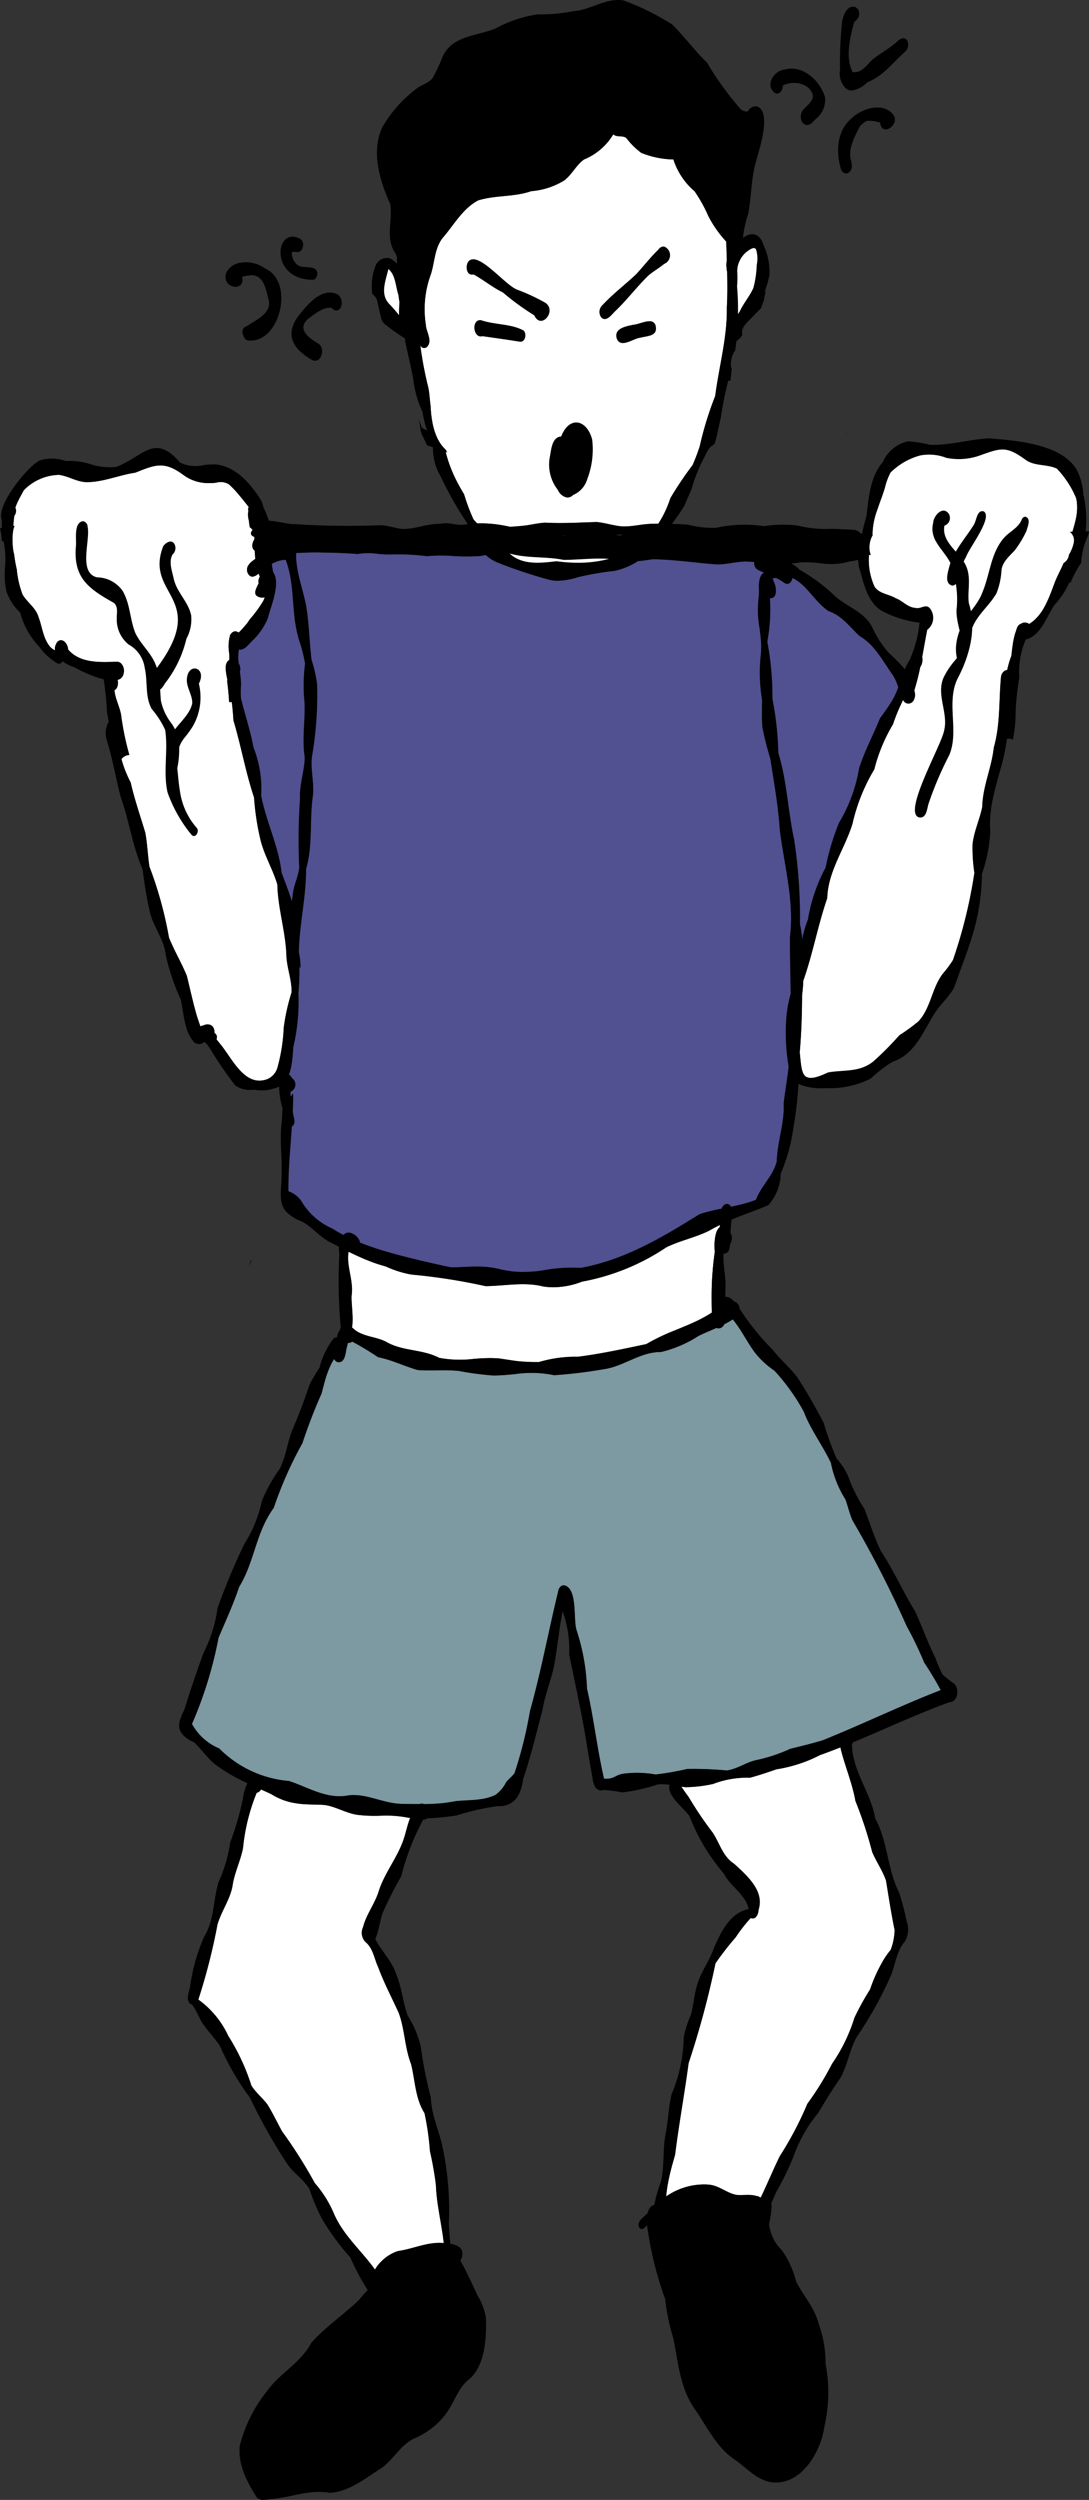 <svg id="グループ_7365" data-name="グループ 7365" xmlns="http://www.w3.org/2000/svg" xmlns:xlink="http://www.w3.org/1999/xlink" width="106.153" height="243.675" viewBox="0 0 106.153 243.675">
  <rect x="0" y="0" width="106.153" height="243.675" fill="#333333" stroke="none"/>
  <defs>
    <clipPath id="clip-path">
      <rect id="長方形_2491" data-name="長方形 2491" width="106.153" height="243.675" fill="none"/>
    </clipPath>
  </defs>
  <g id="グループ_7364" data-name="グループ 7364" clip-path="url(#clip-path)">
    <path id="パス_39846" data-name="パス 39846" d="M36.047,121.268a.486.486,0,0,1,.034-.04c.025.121.047.244.075.365-.036-.109-.073-.216-.109-.325" transform="translate(-10.155 -34.151)"/>
    <path id="パス_39847" data-name="パス 39847" d="M33.973,170.987c.014.031.025.065.04.1l-.056.124-.2.452c.079-.225.154-.447.219-.671" transform="translate(-9.509 -48.168)"/>
    <path id="パス_39848" data-name="パス 39848" d="M97.166,59.5c0,.006,0,.011-.006.017s0-.011.006-.017" transform="translate(-27.37 -16.762)"/>
    <path id="パス_39849" data-name="パス 39849" d="M97.164,59.487a.181.181,0,0,1,.009-.022.266.266,0,0,0-.009.028Z" transform="translate(-27.371 -16.752)"/>
    <path id="パス_39850" data-name="パス 39850" d="M97.183,59.456l0,.009,0-.009" transform="translate(-27.376 -16.749)"/>
    <path id="パス_39851" data-name="パス 39851" d="M97.19,59.406c0-.006,0-.014.006-.019l-.009.039a.041.041,0,0,1,0-.019" transform="translate(-27.378 -16.73)"/>
    <path id="パス_39852" data-name="パス 39852" d="M114.577,59.768l.093-.18c-.028.062-.053.124-.078.185l-.014-.006" transform="translate(-32.277 -16.786)"/>
    <path id="パス_39853" data-name="パス 39853" d="M115.023,58.67c.014-.006.028-.014.042-.019-.02.05-.042.1-.062.154a1.236,1.236,0,0,0,.019-.134" transform="translate(-32.397 -16.522)"/>
    <path id="パス_39854" data-name="パス 39854" d="M72.828,33.3a.317.317,0,0,1,.115.056.711.711,0,0,0-.115-.056" transform="translate(-20.516 -9.38)"/>
    <path id="パス_39855" data-name="パス 39855" d="M106.352,334.894a.074.074,0,0,1,.025,0Z" transform="translate(-29.96 -94.341)"/>
    <path id="パス_39856" data-name="パス 39856" d="M106.32,334.886l.025,0a.074.074,0,0,1-.025,0" transform="translate(-29.951 -94.339)"/>
    <path id="パス_39857" data-name="パス 39857" d="M106.309,334.893h0Z" transform="translate(-29.948 -94.341)"/>
    <path id="パス_39858" data-name="パス 39858" d="M106.3,334.886l0,0Z" transform="translate(-29.947 -94.339)"/>
    <path id="パス_39859" data-name="パス 39859" d="M106.3,334.886l0,0Z" transform="translate(-29.946 -94.339)"/>
    <path id="パス_39860" data-name="パス 39860" d="M106.281,334.885h0Z" transform="translate(-29.94 -94.338)"/>
    <path id="パス_39861" data-name="パス 39861" d="M69.924,40.651a25.19,25.19,0,0,1-3.059-2.228C65.85,37.93,64.992,37.2,64,36.667c-.721.182-.842-.92-.452-1.322,1-.932,3.566,2.427,4.756,2.817A18.5,18.5,0,0,1,71.03,39.44a.987.987,0,0,1-.458,1.75c-.233,0-.471-.152-.648-.539" transform="translate(-17.841 -9.911)"/>
    <path id="パス_39862" data-name="パス 39862" d="M81.541,40.379a.9.9,0,0,1,.129-1.232c1-1.075,2.186-1.975,3.255-2.982.738-.789,1.4-1.669,2.18-2.411a.586.586,0,0,1,.587-.283.912.912,0,0,1-.023,1.684c-.493.412-1.077.732-1.563,1.153-1.119,1.1-2.034,2.326-3.165,3.415-.278.25-.668.811-1.066.811a.466.466,0,0,1-.334-.154" transform="translate(-22.919 -9.427)"/>
    <path id="パス_39863" data-name="パス 39863" d="M76.226,64.641a1.277,1.277,0,0,1-.861-.749,3.989,3.989,0,0,1-.755-3.279c.124-.685.2-1.863,1.086-1.916.785-2.034,2.5-1.681,3.025.282a8.023,8.023,0,0,1-.463,3.836A2.443,2.443,0,0,1,76.863,64.4a.823.823,0,0,1-.525.253.354.354,0,0,1-.112-.015" transform="translate(-20.996 -16.15)"/>
    <path id="パス_39864" data-name="パス 39864" d="M83.685,45.313c-.351-1.038.906-1.232,1.638-1.389.7-.05,2.006-.867,2.166.241.137.9-.895.862-1.5,1.036-.477.042-1.187.521-1.717.521a.593.593,0,0,1-.586-.409" transform="translate(-23.557 -12.279)"/>
    <path id="パス_39865" data-name="パス 39865" d="M68.813,45.549c-1.21-.2-2.427-.362-3.639-.539-.477.14-.764-.317-.789-.774-.022-.418.171-.836.64-.794,1.335.466,2.946.34,4.169,1.019.306.323.169,1.092-.328,1.092a.33.33,0,0,1-.053,0" transform="translate(-18.137 -12.237)"/>
    <path id="パス_39866" data-name="パス 39866" d="M114.538,8.846A2.042,2.042,0,0,1,114,7.028a35.367,35.367,0,0,1,.2-4.661c.1-.608.48-1.636,1.26-1.434a.668.668,0,0,1,.4.637c.014.435-.219.586-.488.839-.4,1.507-.892,3.449-.146,4.871.878.154,1.42-.76,1.993-1.271.785-.6,1.669-1.075,2.4-1.754.842-.785,1.369.348.752,1.014-1.215,1.06-2.155,2.4-3.7,3a2.756,2.756,0,0,1-1.51.811.958.958,0,0,1-.614-.23" transform="translate(-32.111 -0.256)"/>
    <path id="パス_39867" data-name="パス 39867" d="M108.086,14.811c-.687-.121-.727-1.128-.286-1.543.336-.376.841-.733.9-1.266-.213-1.282-1.975-1.591-2.958-1.03.065.43-.39,1.013-.813.674-.921-.8.005-2.164,1.038-2.248,1.753-.488,3.451,1.125,3.908,2.707a2.388,2.388,0,0,1-.844,2.062c-.272.241-.525.643-.921.643Z" transform="translate(-29.451 -2.622)"/>
    <path id="パス_39868" data-name="パス 39868" d="M114,20.547c-.483-1.659-.381-3.67,1.01-4.868,1.047-1.03,3.2-1.7,4.181-.287.48.977-1.215,2.057-1.353.671a3.464,3.464,0,0,0-1.308-.169,2.564,2.564,0,0,0-.662.522c-.491.982-1.145,2.084-.9,3.221.143.446.233,1.075-.264,1.333a.4.4,0,0,1-.19.047.586.586,0,0,1-.514-.471" transform="translate(-32.042 -4.109)"/>
    <path id="パス_39869" data-name="パス 39869" d="M21.545,101.267A13.674,13.674,0,0,1,19.22,97.14c-.441-1.993.078-4.094-.231-6.087a8.715,8.715,0,0,0-1.313-2.042C17.009,87.8,17.3,86.345,17,85.046a3.1,3.1,0,0,0-1.588-2.323,3.133,3.133,0,0,1-1.142-2.548c-.017-.519.171-1.156-.315-1.518-2.424-1.363-3.922-2.41-3.673-5.471.073-.715-.241-2.349.7-2.48a.57.57,0,0,1,.449.555c.275,1.355-.929,4.456.9,4.919a3.106,3.106,0,0,1,2.5,1.307c.755,1.274.713,2.794,1.246,4.11.521,1.105,1.478,1.872,1.944,3a10.869,10.869,0,0,1,.549,3.586,5.434,5.434,0,0,0,.988,2.175,5.42,5.42,0,0,1,.612,4.422c.1.97.168,1.835.345,2.73a6.889,6.889,0,0,0,1.557,3.1c.231.26.014.793-.277.793a.338.338,0,0,1-.253-.137" transform="translate(-2.89 -19.918)"/>
    <path id="パス_39870" data-name="パス 39870" d="M20.9,87.712c-.533-.609-.18-1.417.25-1.981,5.059-6.837-1.294-6.995.572-11.8.241-.354.83-.724,1.105-.2a.816.816,0,0,1-.18.985c-.427.708-.042,1.667.106,2.385.289,1.321,1.434,2.25,1.7,3.566a3.97,3.97,0,0,1-.463,2.281,11.294,11.294,0,0,1-2.107,4.374c-.149.264-.379.64-.637.64-.112,0-.227-.068-.345-.247" transform="translate(-5.812 -20.696)"/>
    <path id="パス_39871" data-name="パス 39871" d="M23.29,99.109a.541.541,0,0,1-.443-.542c-.253-1.832,1.953-2.789,2.323-4.456.042-.738-.46-1.409-.521-2.138-.087-1.967,2.042-1.484,1.175.2a5.662,5.662,0,0,1-.589,4.147c-.409.761-1.2,1.347-1.372,2.222-.034.266-.241.57-.528.57a.237.237,0,0,1-.045,0" transform="translate(-6.43 -25.549)"/>
    <path id="パス_39872" data-name="パス 39872" d="M124.553,99.2c-1.619-.455,2.233-7.1,2.461-8.5.427-1.8-.949-3.678.09-5.421.468-1.063,1.737-1.83,1.664-3.078a19.389,19.389,0,0,1-.555-3.241,10.05,10.05,0,0,0-.359-3.864c-.34-1.686-2.416-2.679-1.922-4.585.028-.726.968-1.745,1.54-.872.205.4.045,1.049-.44,1.128-.32,1.709,1.656,2.638,2.172,4.08.432,1.119.067,2.314.208,3.468.811,2.492.067,5.177-1.12,7.41-1.094,2.362.2,5.068-.783,7.4a34.025,34.025,0,0,0-2.026,4.764c-.14.468-.194,1.325-.794,1.325a.564.564,0,0,1-.134-.014" transform="translate(-34.975 -19.525)"/>
    <path id="パス_39873" data-name="パス 39873" d="M129.8,83.838a5.5,5.5,0,0,1,1.075-4.1,9.4,9.4,0,0,0,1.4-2.186c.78-1.829.814-3.841,2.113-5.348.536-.615,1.4-.977,1.725-1.759.062-.18.227-.359.432-.3.5.241.159.942.059,1.344a9.985,9.985,0,0,1-1.156,1.924c-.527.572-1.223,1.142-1.291,1.97a7.206,7.206,0,0,1-.482,2.206c-.761,1.35-2.141,2.264-2.509,3.855a12.825,12.825,0,0,0-.429,2.309.59.59,0,0,1-.46.432.193.193,0,0,1-.04,0,.494.494,0,0,1-.437-.351" transform="translate(-36.543 -19.757)"/>
    <path id="パス_39874" data-name="パス 39874" d="M129,76.635c-.792-.238-.381-1.335-.244-1.911.449-1.529,1.541-2.685,2.365-4,.269-.4.309-1.515.974-1.324.94.572-1.46,3.617-1.723,4.45a14.53,14.53,0,0,0-.909,2.514.533.533,0,0,1-.427.272.158.158,0,0,1-.037,0" transform="translate(-36.206 -19.544)"/>
    <path id="パス_39875" data-name="パス 39875" d="M32.641,43.174c-.384-.325-.631-1.148,0-1.344.912-.623,2.511-1.269,2.155-2.626-.238-.887-.435-2.281-1.566-2.362a5.737,5.737,0,0,0-.819.1c-.068.017-.135.034-.2.054.269,1.026-.822,1.268-1.422.611-.626-.929.39-1.9,1.316-1.992a3.2,3.2,0,0,1,2.36.578c2.837,1.24,1.524,7.021-1.409,7.023a2.341,2.341,0,0,1-.412-.04" transform="translate(-8.618 -10.016)"/>
    <path id="パス_39876" data-name="パス 39876" d="M41.162,36.317c-4.234-.042-3.619-5.353-1.142-3.967.474.32.25,1.352-.373,1.268a1.124,1.124,0,0,0-.475.006,1.482,1.482,0,0,0,.623,1.3c.6.351,1.9-.124,1.858.864-.023.233-.191.536-.452.536a.2.2,0,0,1-.04,0" transform="translate(-10.725 -9.048)"/>
    <path id="パス_39877" data-name="パス 39877" d="M41.608,46.3c-1.692-.96-2.739-2.267-1.515-4.122.875-1.148,2.357-3.076,3.976-2.293a1.067,1.067,0,0,1,.311,1.226.478.478,0,0,1-.87.1c-.816-.149-1.61.533-2.2.951-1.327,1.019-.157,1.906.842,2.508.662.354.421,1.678-.292,1.678a.636.636,0,0,1-.25-.05" transform="translate(-11.144 -11.186)"/>
    <path id="パス_39878" data-name="パス 39878" d="M61.958,179.238a15.231,15.231,0,0,0-2.455.042,11.055,11.055,0,0,1-3.384-.1c-1.633-.855-3.555-.631-5.14-1.549-.928-.494-2.031-.486-2.935-1.072-.126-.087-.269-.222-.421-.346a3.537,3.537,0,0,0,.056-.544c0-.081.006-.162.006-.246,0-.909-.163-1.975-.081-2.444a4.457,4.457,0,0,0-.014-1.021c-.011-.121-.027-.241-.047-.364a.36.36,0,0,0-.011-.062c-.014-.1-.034-.2-.05-.3-.008-.042-.014-.084-.022-.129-.029-.149-.057-.3-.085-.449-.005-.045-.014-.09-.022-.134-.014-.09-.028-.177-.042-.267-.005-.036-.011-.07-.014-.106a4.826,4.826,0,0,1-.05-.9,3.24,3.24,0,0,1,.042-.409c.59.289,1.187.567,1.8.814.146.062.292.118.438.171.126.05.252.1.381.137.05.02.1.037.152.054.1.036.208.07.311.1l.138.042c.137.042.272.078.412.118a10.1,10.1,0,0,0,2.505.788,57.437,57.437,0,0,1,7.217,1.128c1.877-.017,3.762-.435,5.612.031a6.447,6.447,0,0,0,1.007.078,7.87,7.87,0,0,0,2.792-.55,21.757,21.757,0,0,0,8.2-3.339c1.375-.679,2.9-.965,4.265-1.666.124-.073.247-.143.374-.21a.146.146,0,0,1,.039-.022c.056-.034.115-.062.172-.093,0,0,0,0,.005,0q.19-.1.379-.194a.111.111,0,0,1,0,.031.861.861,0,0,1-.009.124.412.412,0,0,1-.006.062.447.447,0,0,0-.07.059.342.342,0,0,0-.054.053,1.132,1.132,0,0,0-.1.149.941.941,0,0,0-.062.124.541.541,0,0,0-.028.068,1.391,1.391,0,0,0-.059.182c-.014.045-.025.093-.037.14l0,.009c-.009.034-.014.068-.022.1a5.14,5.14,0,0,0-.051,1.5,30.469,30.469,0,0,0-.316,4.66c0,.284,0,.567.008.853l.008.437-.064.042c-.1.068-.208.131-.311.193-.13.079-.256.152-.388.222s-.247.134-.374.2c-.421.213-.853.407-1.287.593-.113.05-.228.1-.343.143s-.244.1-.365.152c-.14.059-.278.115-.415.171a20.173,20.173,0,0,0-2.834,1.355c-2.049.435-4.68,1-6.706,1.237a12.377,12.377,0,0,0-3.752.514,5.455,5.455,0,0,1-.637.037c-1.094,0-2.155-.289-3.252-.39" transform="translate(-13.308 -46.823)" fill="#fff"/>
    <path id="パス_39879" data-name="パス 39879" d="M42.555,287.685c-.155-.18-.31-.359-.461-.542-.095-.112-.187-.221-.28-.337s-.177-.215-.261-.325-.187-.241-.277-.365-.172-.233-.25-.351-.171-.247-.25-.376c-.056-.087-.109-.175-.159-.264a7.779,7.779,0,0,1-.477-.928,11.047,11.047,0,0,0-1.866-2.986,47.04,47.04,0,0,0-3.2-5.056c-.468-.861-.894-1.75-1.406-2.589-.483-.662-1.15-1.167-1.579-1.872a20.971,20.971,0,0,0-2.254-4.837,9.041,9.041,0,0,0-2.918-3.541,59.1,59.1,0,0,0,1.863-7.3c.362-1.293,1.207-2.407,1.462-3.734.175-1.3.789-2.469,1.033-3.749a19.116,19.116,0,0,1,1.328-5.367.772.772,0,0,0,.325-.191.558.558,0,0,0,.062-.075l.008-.014a.191.191,0,0,0,.031-.05c.343.154.682.308,1.021.468a6.115,6.115,0,0,0,2.337.87c.957.171,1.939.1,2.907.182,1.058.182,2.009.763,3.047.942a13.826,13.826,0,0,0,2.281.1,11.138,11.138,0,0,1,2.766.194c.059.005.119.011.18.014-.215.547-.356,1.148-.519,1.715-.04.126-.076.252-.118.373-.011.04-.025.079-.04.116-.025.081-.056.159-.087.238-.651,1.669-1.81,3.086-2.337,4.823-.4,1.193-1.189,2.181-1.493,3.4a1.279,1.279,0,0,0,.238,1.437c.735.6.85,1.608,1.229,2.43.567,1.537,1.332,2.985,2.012,4.475.6,1.628.575,3.37,1.206,5,.4,1.61.4,3.331,1.309,4.779a26.869,26.869,0,0,1,.529,3.706,33.108,33.108,0,0,1,.581,3.288c0,.106.008.213.014.32,0,.04.006.079.009.121,0,.087.011.177.019.264.028.343.068.687.115,1.03.017.129.037.255.056.384l.009.05c.02.146.045.289.068.435.012.075.025.149.037.224.038.236.078.472.12.71.06.353.118.71.175,1.063.036.238.07.474.1.71.014.121.028.238.042.356-.059-.005-.114-.008-.168-.011-1.465-.093-2.844.589-4.285.788a3.326,3.326,0,0,0-.51.208c-.057.028-.115.056-.172.09s-.113.064-.169.1-.106.065-.159.1l-.025.017c-.051.034-.1.07-.147.107s-.109.081-.159.126c-.037.029-.07.057-.1.088s-.052.047-.081.073a.75.75,0,0,0-.068.068,3.6,3.6,0,0,0-.662.839c-.48-.682-1.026-1.313-1.576-1.95" transform="translate(-7.583 -68.406)" fill="#fff"/>
    <path id="パス_39880" data-name="パス 39880" d="M99.51,280.967a.4.4,0,0,0-.168-.1.084.084,0,0,0-.026-.006.308.308,0,0,0-.081,0c-.031-.011-.062-.019-.093-.028a1.527,1.527,0,0,0-.19-.045c-.051-.009-.1-.017-.152-.022s-.1-.011-.149-.014-.126-.006-.191-.006c-.152-.005-.309,0-.463,0a6.844,6.844,0,0,1-.688,0c-.993-.157-1.7-.912-2.753-1.007-.159-.014-.32-.019-.479-.019-.09,0-.18,0-.269.008a5.914,5.914,0,0,0-.7.07c-.1.016-.21.034-.314.059a3.233,3.233,0,0,0-.32.076,1.406,1.406,0,0,0-.154.042c-.134.04-.264.081-.4.129a1.632,1.632,0,0,0-.154.059.793.793,0,0,0-.087.034c-.045.017-.087.034-.129.053a6.261,6.261,0,0,0-.609.3c-.087.047-.174.1-.258.152,0,0-.006,0-.009.006-.039.022-.075.047-.115.073s-.1.07-.157.107c.014-.175.031-.346.054-.516.011-.087.022-.171.036-.259.025-.171.054-.342.085-.511.028-.146.056-.292.087-.435.014-.073.031-.146.047-.219.009-.036.017-.073.025-.109.031-.143.065-.284.1-.424.045-.177.09-.356.137-.533.1-.353.2-.707.3-1.058.371-2.991.918-5.945,1.316-8.933a87.64,87.64,0,0,0,2.618-9.722,28.635,28.635,0,0,1,1.972-2.542,15.384,15.384,0,0,1,1.462-1.878c.491.213.746-.367.769-.8.55-1.768-.909-3.151-2.4-4.5-1.08-.679-1.395-1.992-2.065-3.008a35.969,35.969,0,0,1-2.34-3.465c-.062-.085-.121-.172-.185-.256-.124-.168-.247-.339-.362-.514-.056-.087-.112-.174-.165-.264.14.022.283.04.423.053a13.256,13.256,0,0,0,2.655-.314,9.4,9.4,0,0,1,3.622-.612c.861-.241,1.711-.519,2.553-.816a13.926,13.926,0,0,0,4.251-1.386c.337-.118.671-.241,1-.368s.645-.244.968-.373l.028-.011.009.07c.006.039.014.078.022.115.427,1.694,1.117,3.313,1.426,5.039a40.51,40.51,0,0,1,1.633,4.972c.4.96,1.019,1.819,1.353,2.806.261,1.61.508,3.221.836,4.82a5.944,5.944,0,0,1-.384,1.914,7.957,7.957,0,0,0-.9,1.335,15.06,15.06,0,0,0-1.114,2.528,25.017,25.017,0,0,0-1.526,2.772,16.405,16.405,0,0,1-2.177,4.47,29.3,29.3,0,0,1-2.408,3.9,33.5,33.5,0,0,1-2.7,5.126c-.639,1.319-1.209,2.682-1.835,4-.042-.008-.087-.016-.129-.022" transform="translate(-25.467 -66.798)" fill="#fff"/>
    <path id="パス_39881" data-name="パス 39881" d="M65.769,56.477c-.118-.025-.233-.05-.351-.073-.233-.048-.466-.087-.7-.124s-.474-.065-.713-.087a9.708,9.708,0,0,0-1.243-.048c-.062,0-.124,0-.185,0-.121-.129-.238-.258-.354-.387a18.964,18.964,0,0,1-.917-2.447c-.106-.174-.208-.348-.309-.522-.05-.087-.1-.177-.146-.264-.062-.112-.124-.224-.182-.34a13.508,13.508,0,0,1-1.016-2.469c-.05-.171-.1-.346-.14-.519a.1.1,0,0,0-.006-.028c.05.02.1.042.152.062-.045-.078-.087-.16-.126-.241-.031-.028-.059-.056-.087-.084v0c-.034-.034-.07-.07-.1-.106s-.065-.073-.1-.11c-.045-.053-.09-.106-.132-.162s-.081-.112-.124-.172-.067-.1-.095-.157l-.026-.042-.008-.017-.042-.068c-.014-.028-.031-.056-.045-.087s-.042-.081-.062-.121c-.04-.081-.076-.166-.113-.25a.032.032,0,0,1-.008-.019c-.042-.1-.082-.208-.118-.315-.017-.039-.028-.081-.042-.123s-.031-.093-.042-.141-.029-.09-.04-.137q-.059-.207-.1-.412c-.017-.085-.034-.169-.047-.253-.009-.045-.017-.09-.022-.134-.014-.073-.026-.147-.034-.216a10.87,10.87,0,0,1-.1-1.131c-.09-.606-.1-1.235-.23-1.832a36.219,36.219,0,0,1-.766-4.018c0-.022-.006-.047-.008-.07a1.239,1.239,0,0,0,.152.175.412.412,0,0,0,.218.061.423.423,0,0,0,.284-.109c.572-.6-.1-1.476-.121-2.177a9.766,9.766,0,0,1,.483-4.863c.4-1.2.353-2.578,1.178-3.6,1.086-1.254,1.934-2.842,3.446-3.637,1.675-.521,3.5-.311,5.168-.9a7.178,7.178,0,0,0,3.224-1.049c.757-.575,1.15-1.493,1.933-2.042a5.936,5.936,0,0,0,2.842-2.45c.379.343.932.059,1.291.385a7.2,7.2,0,0,0,1.445,1.428,8.842,8.842,0,0,0,3.122.639,6.887,6.887,0,0,0,2.065,3.1,14.216,14.216,0,0,1,1.336,2.4,11.01,11.01,0,0,0,1.753,2.505c.017.606.04,1.212.059,1.818-.008.037-.014.076-.019.113a.5.5,0,0,0-.014.115,2.183,2.183,0,0,0,.011.555.651.651,0,0,0,0,.073.371.371,0,0,0,.006.056,1.045,1.045,0,0,0,.045.2c.028,1.164.034,2.332-.031,3.5.051,2.9-.763,5.746-1.133,8.62a33.4,33.4,0,0,0-1.507,4.888,18.8,18.8,0,0,1-.7,1.849,34.32,34.32,0,0,0-2.166,3.224c-.04.118-.078.236-.121.348a10.062,10.062,0,0,1-1.06,2.146c-.2,0-.4,0-.609.006-1.01.011-1.99.314-3,.247-.805-.085-1.577-.343-2.382-.421-1.684.045-3.364.157-5.05.059-1.047.034-2.049.415-3.092.415-.109,0-.219,0-.331-.011m5-8.8c-.884.053-.965,1.232-1.089,1.916a4,4,0,0,0,.755,3.28,1.286,1.286,0,0,0,.861.749.721.721,0,0,0,.637-.238A2.439,2.439,0,0,0,73.327,51.8a8.024,8.024,0,0,0,.463-3.836c-.281-1.061-.912-1.653-1.554-1.653-.547,0-1.105.432-1.467,1.369m7.071-10.9c-.733.154-1.993.348-1.639,1.389.4.948,1.6-.053,2.3-.115.606-.174,1.639-.132,1.5-1.033a.581.581,0,0,0-.631-.58c-.48,0-1.119.305-1.534.339m-11.1,1.664c.542.059.7-.755.382-1.089-1.221-.679-2.834-.552-4.17-1.019-.468-.042-.662.376-.64.794.026.457.312.914.789.774,1.215.177,2.43.342,3.639.539m-1.649-4.8a24.875,24.875,0,0,0,3.058,2.228c.668,1.462,2.222-.427,1.105-1.212a18.891,18.891,0,0,0-2.719-1.274c-1.192-.393-3.76-3.752-4.759-2.817-.39.4-.269,1.5.452,1.319.988.533,1.849,1.263,2.862,1.756m15.16-4.186c-.774.743-1.442,1.622-2.18,2.413-1.067,1.008-2.259,1.909-3.255,2.983a.9.9,0,0,0-.129,1.229c.5.5,1.047-.337,1.4-.657,1.131-1.089,2.049-2.309,3.165-3.412.486-.421,1.07-.741,1.563-1.154a.913.913,0,0,0,.022-1.687.582.582,0,0,0-.093-.011.61.61,0,0,0-.493.295" transform="translate(-16.068 -5.133)" fill="#fff"/>
    <path id="パス_39882" data-name="パス 39882" d="M109.235,122.177a.489.489,0,0,1-.118-.07.182.182,0,0,1-.051-.042.71.71,0,0,1-.092-.1.233.233,0,0,1-.042-.059,1.336,1.336,0,0,1-.07-.132c-.011-.022-.022-.047-.034-.075a2.757,2.757,0,0,1-.115-.413l-.025-.131c-.025-.146-.045-.306-.065-.477-.008-.079-.017-.16-.025-.247-.022-.208-.042-.432-.068-.671,0,0,0,0,0-.005s0,0,0-.006c.121-1.389.185-2.781.213-4.175.006-.233.011-.463.011-.7s.006-.465.006-.7c.059-.471.1-.943.118-1.414.935-2.64,1.419-5.4,2.332-8.041.078-2.649,1.7-4.79,2.461-7.248A17.941,17.941,0,0,1,115.8,92.16a16.224,16.224,0,0,1,1.822-4.391,16.367,16.367,0,0,1,.729-1.835c.042-.09.082-.177.124-.264s.093-.193.14-.292c.012.025.026.047.037.073a.554.554,0,0,0,.48.283.581.581,0,0,0,.432-.2,1.057,1.057,0,0,0,.2-.789c0-.025-.006-.05-.011-.078a2.007,2.007,0,0,0-.047-.213,22.821,22.821,0,0,0,.575-2.267,1.3,1.3,0,0,0,.19-.988c.006-.034.014-.07.02-.1.075-.407.149-.817.221-1.223.081-.443.163-.886.25-1.33a1.461,1.461,0,0,0,.2-2.146c-.236-.2-.485-.118-.749-.04a1.054,1.054,0,0,1-.636.059c-.744-.064-1.212-.69-1.891-.942-.677-.409-1.6-.424-2.059-1.126a6.288,6.288,0,0,1-.539-3.117.412.412,0,0,0,.165.014,1.682,1.682,0,0,1-.062-.2c-.006-.025-.012-.048-.017-.073s-.011-.056-.017-.084-.008-.053-.011-.078l-.009-.079v-.008c-.006-.065-.009-.132-.009-.2a1.641,1.641,0,0,1,.006-.168,3,3,0,0,1,.042-.317,2.587,2.587,0,0,1,.143-.465c.022-.05.045-.1.068-.146a1.57,1.57,0,0,1,.078-.143h-.04a7.214,7.214,0,0,1,.441-2.352c.03-.093.061-.188.095-.283.141-.41.295-.82.438-1.229.053-.152.1-.3.152-.458.031-.093.059-.185.087-.281a6.415,6.415,0,0,1,.536-1.456,6.477,6.477,0,0,1,2.9-1.681,4.616,4.616,0,0,1,2.548.23,6.171,6.171,0,0,0,3.075-.162c2.239-.783,2.694-1.089,4.717.4.9.6,2.062.367,2.991.819a9.451,9.451,0,0,1,1.868,2.862c.017.075.034.149.048.224s.022.149.031.225a5.059,5.059,0,0,1-.116,1.649c-.087.4-.2.8-.323,1.2l-.238.011a.775.775,0,0,1,.1.093.581.581,0,0,1,.068.073,1.156,1.156,0,0,1,.07.1c.02.034.04.07.056.1a1.011,1.011,0,0,1,.1.325c0,.009,0,.017,0,.025,0,.034.006.07.006.1a1.215,1.215,0,0,1-.014.174c0,.014-.006.031-.009.045a1.531,1.531,0,0,1-.033.157c-.011.045-.023.09-.037.134s-.034.11-.053.163c-.009.028-.02.056-.031.084a4.326,4.326,0,0,1-.261.553c-.019.034-.036.065-.056.1s-.014.076-.022.113a1.066,1.066,0,0,1-.5.7c-.264.615-.587,1.207-.839,1.824-.166.438-.331.9-.519,1.358-.019.05-.039.1-.062.152-.042.1-.084.2-.131.3s-.087.19-.135.283a6.676,6.676,0,0,1-.407.736c-.056.084-.115.171-.174.252a4.12,4.12,0,0,1-.416.491c-.053.056-.109.109-.168.162a3.523,3.523,0,0,1-.519.387.058.058,0,0,0-.028-.025l0,0a.091.091,0,0,0-.03-.025.136.136,0,0,0-.031-.022.922.922,0,0,0-.326-.068.542.542,0,0,0-.1.009.408.408,0,0,0-.1.022.342.342,0,0,0-.07.025c-.031.017-.062.034-.093.054l-.005,0a.614.614,0,0,0-.354.323.7.7,0,0,0-.045.1,1.109,1.109,0,0,0-.062.21,4.063,4.063,0,0,0-.2.637c-.014.056-.028.115-.04.171-.025.118-.05.238-.07.359s-.036.225-.05.334c-.006.028-.009.056-.011.082-.014.084-.022.168-.033.249,0,.017,0,.034-.006.048-.012.084-.02.162-.028.238-.017.152-.034.286-.048.4a7.472,7.472,0,0,0-.292.9c-.019.068-.037.135-.053.2l-.059.269a.344.344,0,0,0-.076.009.128.128,0,0,0-.045.011.227.227,0,0,0-.059.019.241.241,0,0,0-.056.028.746.746,0,0,0-.317.4.514.514,0,0,0-.031.1.648.648,0,0,0-.019.121c-.216,2.306-.059,4.613-.7,6.863-.21,1.972-1.085,3.793-1.125,5.786-.253,1.237-.814,2.39-.945,3.655a16.257,16.257,0,0,0,.18,2.764,47.651,47.651,0,0,1-2.091,8.508,10.414,10.414,0,0,1-.951,1.285c-1.114,1.394-1.184,3.375-2.421,4.7a18.344,18.344,0,0,1-1.852,1.347,30.378,30.378,0,0,1-2.526,2.545c-1.372,1.108-2.839.8-4.435,1.086-.147.07-.284.131-.413.185-.062.029-.121.051-.177.073a4.194,4.194,0,0,1-.721.23c-.042.009-.084.017-.121.023h-.011a1.288,1.288,0,0,1-.222.019.859.859,0,0,1-.379-.076M123.774,74.3c.014.075.022.152.031.23a8.607,8.607,0,0,1,.006,2.079,4.411,4.411,0,0,0,.07.985c.009.056.02.112.031.165.02.113.045.219.07.328.042.185.09.371.135.553-.014.034-.026.068-.037.1-.022.056-.042.112-.059.168s-.04.121-.056.18-.042.146-.059.219-.039.159-.057.238-.031.154-.042.233-.022.154-.031.23a3.82,3.82,0,0,0,.059,1.243.4.4,0,0,0,.019.045.124.124,0,0,1-.019.025c-.042.059-.084.118-.132.177a7.424,7.424,0,0,0-1,1.429c-1.039,1.743.337,3.617-.093,5.421-.225,1.406-4.08,8.044-2.458,8.5.73.14.78-.808.929-1.311a33.677,33.677,0,0,1,2.026-4.764c.98-2.332-.311-5.034.783-7.4.157-.3.309-.6.446-.915.048-.1.093-.208.138-.314.034-.081.067-.166.1-.25.025-.065.051-.129.073-.193.056-.141.106-.281.152-.424.031-.084.059-.172.084-.259.025-.07.045-.14.065-.213s.045-.149.062-.225.047-.165.065-.25c.028-.1.05-.21.073-.317s.045-.213.062-.323c.04-.21.068-.424.093-.637a.1.1,0,0,0,0-.031c.009-.084.017-.171.022-.255a.681.681,0,0,0,.006-.132c.006-.078.009-.154.011-.233,0,0,0,0,0-.006.031-.081.064-.163.1-.241s.07-.149.107-.219c.008-.014.014-.025.022-.039.037-.068.075-.135.115-.2s.07-.112.107-.168c.011-.019.022-.037.033-.053.037-.056.076-.107.113-.16.48-.668,1.077-1.26,1.54-1.947.034-.047.065-.1.1-.146.047-.073.093-.149.134-.225a7.186,7.186,0,0,0,.483-2.205c.068-.825.764-1.4,1.291-1.97a9.992,9.992,0,0,0,1.156-1.925c.1-.4.446-1.1-.059-1.344-.205-.062-.371.118-.432.3-.328.783-1.189,1.145-1.725,1.759-1.3,1.507-1.333,3.519-2.113,5.348-.031.087-.067.174-.106.258-.028.062-.059.124-.09.185-.045.087-.093.174-.146.261s-.09.149-.138.222c-.19.295-.407.58-.62.861-.017-.1-.04-.2-.065-.3-.014-.065-.031-.129-.05-.194-.025-.1-.056-.2-.087-.3-.143-1.153.224-2.345-.208-3.468a2.341,2.341,0,0,0-.129-.292c-.022-.047-.05-.1-.075-.14s-.057-.1-.088-.141v0a4.35,4.35,0,0,1,.228-.446c.266-.83,2.666-3.877,1.722-4.45-.664-.191-.7.92-.973,1.325-.415.662-.9,1.285-1.333,1.939-.075.107-.146.219-.213.328s-.137.222-.2.334a9.523,9.523,0,0,1-.651-.8c-.025-.04-.05-.076-.075-.115a.842.842,0,0,1-.06-.093c-.014-.023-.028-.045-.039-.068a1.3,1.3,0,0,1-.081-.152,1.04,1.04,0,0,1-.073-.157c-.014-.031-.025-.062-.037-.093a1.788,1.788,0,0,1-.075-.249c-.006-.028-.011-.056-.017-.082a.581.581,0,0,1-.014-.095.828.828,0,0,1-.014-.121,1.851,1.851,0,0,1,.028-.506.791.791,0,0,0,.441-1.131c-.572-.873-1.513.149-1.541.873a2.223,2.223,0,0,0-.075.572c0,.047,0,.1.005.143a2.638,2.638,0,0,0,.4,1.182c.028.05.059.1.093.152l.05.075c.025.042.053.081.078.118.054.079.11.157.169.236,0,.006.009.011.011.017.037.05.076.1.116.154l.031.039c.022.031.045.062.07.093.126.172.253.343.374.516.039.062.081.124.124.188a4.372,4.372,0,0,1,.236.418c-.034.093-.065.187-.093.283-.138.575-.544,1.672.244,1.911a.474.474,0,0,0,.106,0,.248.248,0,0,0,.062-.017.484.484,0,0,0,.115-.059.344.344,0,0,0,.051-.04c.017-.014.033-.031.047-.045.009.068.019.137.028.2" transform="translate(-30.573 -17.174)" fill="#fff"/>
    <path id="パス_39883" data-name="パス 39883" d="M21.874,119.469c-.1-.124-.193-.243-.295-.367a.026.026,0,0,0,0-.014.361.361,0,0,0,.017-.059.035.035,0,0,0,0-.017.1.1,0,0,0,.006-.031.448.448,0,0,0-.23-.508.821.821,0,0,0-.188-.646c-.014-.014-.031-.031-.047-.045a.293.293,0,0,0-.068-.045.156.156,0,0,0-.037-.022.56.56,0,0,0-.208-.062.61.61,0,0,0-.1-.009,1.091,1.091,0,0,0-.488.126.38.38,0,0,0-.225.078c-.036-.1-.073-.2-.106-.3s-.07-.2-.1-.3-.064-.2-.1-.3c-.054-.177-.107-.356-.157-.533-.037-.135-.073-.272-.109-.407s-.073-.272-.107-.407-.07-.272-.1-.409-.068-.272-.1-.41c-.05-.2-.1-.407-.146-.608q-.148-.631-.3-1.255c-.516-1.276-1.238-2.463-1.745-3.745a37.65,37.65,0,0,0-1.9-6.9c-.175-1.105-.2-2.222-.41-3.325-.483-1.613-1.044-3.221-1.419-4.879-.084-.159-.163-.32-.238-.483-.028-.059-.056-.118-.082-.18a10.733,10.733,0,0,1-.58-1.621,1.042,1.042,0,0,1,.6-.382.239.239,0,0,0,.042-.006c.026-.005.051-.008.079-.011a.294.294,0,0,1,.05,0,26.8,26.8,0,0,1-.8-3.869c-.135-.839-.581-1.588-.651-2.447a.629.629,0,0,0,.163-.135.525.525,0,0,0,.047-.064.245.245,0,0,0,.02-.034.6.6,0,0,0,.053-.118l0-.006a.187.187,0,0,0,.017-.056.675.675,0,0,0,.028-.154,1.5,1.5,0,0,0-.022-.446.689.689,0,0,0,.491-.353.483.483,0,0,0,.042-.087.022.022,0,0,0,.006-.014.9.9,0,0,0,.042-.124.7.7,0,0,0,.022-.1.574.574,0,0,0,.011-.1,1.021,1.021,0,0,0-.228-.766.567.567,0,0,0-.44-.219c-1.638.056-3.619.174-4.775-1.2.008-.525-.584-1.246-1.061-.71a.828.828,0,0,0-.059.093,1.07,1.07,0,0,0-.081.162.041.041,0,0,0-.006.017.332.332,0,0,0-.031.09.589.589,0,0,0-.034.137l-.009.065a.366.366,0,0,0,0,.056.843.843,0,0,0,.006.185,1.868,1.868,0,0,1-.427-.294c-.726-.8-.8-1.947-1.169-2.924-.253-.923-1.1-1.434-1.563-2.22a9.16,9.16,0,0,1-.564-2.455A13.115,13.115,0,0,1,1.844,71.8c-.023-.075-.04-.154-.057-.233,0-.017-.005-.034-.008-.053a3.706,3.706,0,0,1-.059-.435c-.006-.042-.009-.081-.011-.124-.006-.07-.011-.14-.014-.208h0c0-.036,0-.07,0-.1a5.261,5.261,0,0,1,.05-1.095,1.887,1.887,0,0,1,.146-.5c-.042,0-.081.009-.124.014.009-.149.019-.3.034-.446.017-.182.04-.368.062-.55a.773.773,0,0,0,.1-.8,5.5,5.5,0,0,1,.32-.746c.034-.068.068-.132.1-.2.132-.252.272-.5.4-.743a4.92,4.92,0,0,1,3.451-1.509c.96.129,1.8.743,2.8.71,1.575-.031,3.067-.7,4.622-.92,1.922-.772,2.809-1.162,4.632.177a4.1,4.1,0,0,0,2.66.836,3.471,3.471,0,0,0,.626-.045,1.523,1.523,0,0,1,1.218.171c.121.11.238.222.351.337.073.07.143.143.21.216s.137.152.2.23.16.182.238.278c.315.376.617.764.923,1.142a.774.774,0,0,0-.031.078.4.4,0,0,0-.019.079.289.289,0,0,0-.009.07v.009a.363.363,0,0,0,.009.078.258.258,0,0,0,.017.065,2.061,2.061,0,0,0,.051.957,5.37,5.37,0,0,0,.09.646,1.079,1.079,0,0,1,.255.246.087.087,0,0,1,.014.02v0c-.157.174-.185.32-.138.435a.2.2,0,0,0,.025.045.183.183,0,0,0,.034.045.2.2,0,0,0,.034.031.6.6,0,0,0,.222.115c0,.056,0,.113,0,.172a.222.222,0,0,0,0,.062,1.217,1.217,0,0,0-.175.39.22.22,0,0,0-.014.056c-.006.028-.009.053-.011.078a.666.666,0,0,0-.006.075.645.645,0,0,0,.014.163.331.331,0,0,0,.014.05.539.539,0,0,0,.21.3c0,.059.005.115.008.174.014.208.031.416.048.621a4.268,4.268,0,0,0-.4.308c-.034.031-.068.062-.1.093a.869.869,0,0,0-.084.1c-.028.034-.053.068-.076.1a.5.5,0,0,0-.033.05.425.425,0,0,0-.028.053.312.312,0,0,0-.026.054.529.529,0,0,0-.039.115.407.407,0,0,0-.011.059.814.814,0,0,0,.081.5.855.855,0,0,0,.051.075.359.359,0,0,0,.053.065.7.7,0,0,0,.081.076.267.267,0,0,0,.04.025.465.465,0,0,0,.134.056l.034,0A.665.665,0,0,0,25.4,73.9a2.082,2.082,0,0,0,.284-.2c.037.093.073.185.115.274-.04.093-.075.185-.1.266a.614.614,0,0,0-.031.205.917.917,0,0,0,.022.2c-.068.143-.146.292-.21.437-.022.048-.04.1-.056.141a.464.464,0,0,0-.022.068.151.151,0,0,0-.011.033l-.009.034c-.084.328.006.6.6.685l.068,0a.886.886,0,0,0,.09-.006.193.193,0,0,0,.037-.005.646.646,0,0,0,.106-.02l-.009.023a2.339,2.339,0,0,1-.124.305,11.65,11.65,0,0,1-1.287,1.776c-.054.068-.1.137-.152.208-.023.031-.045.065-.065.1s-.042.065-.062.1c-.138.159-.272.323-.412.483-.07.078-.141.157-.213.233l-.11.109c-.039.037-.075.076-.115.11a.587.587,0,0,0-.174-.1.117.117,0,0,0-.042-.011s-.005,0-.011,0a.158.158,0,0,0-.051-.008.4.4,0,0,0-.236.039.456.456,0,0,0-.09.056.175.175,0,0,0-.036.028.975.975,0,0,0-.18.216,3.976,3.976,0,0,0-.1,1.779,3.983,3.983,0,0,1,.011.662.215.215,0,0,0-.047.034s-.009,0-.011.011a.1.1,0,0,0-.042.034.454.454,0,0,0-.112.135.236.236,0,0,0-.029.045.65.65,0,0,0-.036.078.7.7,0,0,0-.034.11,1.026,1.026,0,0,0-.025.112q0,.038-.009.084a.827.827,0,0,0-.006.084c0,.028,0,.059,0,.09,0,.065,0,.129.009.2s.009.106.017.159c.009.088.023.177.04.267.011.07.025.14.04.21.017.085.034.166.05.247-.006.084-.009.166-.009.247.09.657.149,1.316.188,1.975a1.9,1.9,0,0,1,.256-.017c.019.149.036.3.053.446.008.084.017.168.025.255.009.068.014.138.019.208.025.292.048.587.065.881.749,2.494,1.187,5.047,2.012,7.52a25,25,0,0,0,.6,4.015c.356,1.566,1.223,2.944,1.669,4.47.056,2.385.827,4.638.886,7.02.07,1.173.531,2.3.5,3.482a20.027,20.027,0,0,0-.766,3.457,17.077,17.077,0,0,1-.611,3.88,1.721,1.721,0,0,1-1.03,1.142,2.137,2.137,0,0,1-.732.131c-1.773,0-2.832-2.435-3.884-3.65m-14-48.415c-.253,3.064,1.248,4.108,3.67,5.471.488.362.3,1,.317,1.521a3.13,3.13,0,0,0,1.142,2.548,3.1,3.1,0,0,1,1.588,2.324c.3,1.3.005,2.75.673,3.964a8.708,8.708,0,0,1,1.313,2.043c.309,1.992-.213,4.094.231,6.086a13.642,13.642,0,0,0,2.326,4.127c.39.443.822-.328.53-.657a6.843,6.843,0,0,1-1.557-3.1c-.18-.9-.247-1.759-.345-2.732a8.967,8.967,0,0,0,.185-2.026,2.359,2.359,0,0,1,.253-.552c.025-.045.053-.087.081-.129a.254.254,0,0,0,.028-.042c.042-.061.087-.121.132-.182a10.021,10.021,0,0,0,.839-1.154,5.665,5.665,0,0,0,.586-4.147c.867-1.684-1.262-2.169-1.172-.2.059.73.561,1.4.519,2.135a2.37,2.37,0,0,1-.112.362c-.017.042-.034.084-.053.126-.011.025-.023.05-.037.075a3.129,3.129,0,0,1-.16.292,1.836,1.836,0,0,1-.1.154c-.037.053-.076.11-.116.163s-.081.109-.123.162-.07.09-.107.135c-.121.152-.247.3-.373.446-.042.047-.082.093-.121.14-.126.149-.253.3-.371.455a3.375,3.375,0,0,0-.39-.634,5.384,5.384,0,0,1-.988-2.177c-.009-.09-.017-.18-.022-.269-.014-.174-.022-.351-.034-.527-.006-.087-.011-.177-.014-.266a.476.476,0,0,0,.068-.051,2.051,2.051,0,0,0,.384-.524,11.218,11.218,0,0,0,2.107-4.374,3.942,3.942,0,0,0,.463-2.281c-.264-1.316-1.408-2.245-1.7-3.569-.146-.715-.533-1.675-.1-2.382a.82.82,0,0,0,.177-.985c-.275-.522-.864-.152-1.105.2-1.866,4.807,4.486,4.963-.572,11.8-.014.017-.025.034-.04.053a3.726,3.726,0,0,0-.16-.407c-.468-1.128-1.425-1.894-1.944-3-.533-1.319-.491-2.839-1.246-4.111a3.109,3.109,0,0,0-2.5-1.307c-1.83-.463-.626-3.566-.9-4.919a.568.568,0,0,0-.446-.555c-.943.131-.631,1.765-.7,2.477" transform="translate(-0.476 -17.79)" fill="#fff"/>
    <path id="パス_39884" data-name="パス 39884" d="M59.521,144.769a11.8,11.8,0,0,0-3.238-.16c-.435.017-.87.037-1.3.037-.979-.208-1.956-.43-2.929-.657-.623-.154-1.249-.306-1.872-.468-.126-.031-.249-.065-.376-.1-.073-.017-.146-.037-.219-.059l-.527-.143a.235.235,0,0,1-.037-.012c-.112-.031-.222-.062-.334-.1-.247-.073-.493-.146-.741-.224-.169-.053-.34-.107-.508-.166q-.337-.113-.674-.236a.065.065,0,0,0-.028-.011c-.165-.062-.331-.126-.5-.194-.02-.006-.037-.014-.056-.019s-.037-.014-.054-.023a.771.771,0,0,0-.022-.118.666.666,0,0,0-.1-.218.655.655,0,0,0-.14-.174,1.212,1.212,0,0,0-.855-.469.417.417,0,0,0-.084.009.529.529,0,0,0-.182.053.257.257,0,0,0-.051.028.772.772,0,0,0-.182.146c-.075-.039-.152-.078-.227-.121q-.442-.239-.87-.513a6.515,6.515,0,0,1-2.89-2.481,2.5,2.5,0,0,0-1.37-1.141c-.008-.6,0-1.2.028-1.8.011-.275.023-.547.039-.822.07-1.232.18-2.461.264-3.692a.532.532,0,0,0,.219-.3.407.407,0,0,0,.022-.079.84.84,0,0,0-.006-.328c-.028-.118-.056-.238-.078-.359s-.05-.236-.073-.356c.009-.188.017-.379.02-.567.006-.106.006-.21.009-.314.008-.278.008-.559.008-.836-.014-.026-.028-.051-.042-.079a.942.942,0,0,1-.191.309l-.009-.146c-.005-.112-.008-.228-.011-.34a.754.754,0,0,0,.131-1.332.821.821,0,0,0-.045-.087.508.508,0,0,0-.059-.085.474.474,0,0,0-.037-.042.539.539,0,0,0-.152-.115c.031-.079.059-.157.087-.241.006-.023.014-.045.019-.068.026-.078.048-.16.068-.244s.045-.2.065-.306a13.666,13.666,0,0,0,.185-1.793,19.6,19.6,0,0,0,.5-5.311c.017-.177.031-.354.042-.528.008-.134.017-.272.025-.407.008-.169.017-.34.019-.508l.009-.278c.006-.295,0-.592,0-.886.034.075.068.149.1.221a5.947,5.947,0,0,0-.152-1.574c.045-2.747.718-5.365.7-8.117.665-2.267.346-4.632.64-6.939.219-1.344-.227-2.682-.062-4.021a35.345,35.345,0,0,0,.5-7.039,12.89,12.89,0,0,0-.539-2.383c-.218-1.756-.23-3.535-.53-5.279-.1-.523-.233-1.036-.368-1.547-.028-.1-.056-.2-.081-.307s-.056-.21-.084-.318c-.05-.2-.1-.4-.149-.6-.1-.406-.177-.818-.233-1.235l-.034-.311c-.019-.207-.031-.418-.031-.631v-.006a.836.836,0,0,0,.006-.19c.314-.015.629-.029.942-.04.533-.017,1.067-.027,1.6-.006,1.164.006,2.3.056,3.459.14a6.524,6.524,0,0,1,1.953-.019,10.5,10.5,0,0,0,1.35.062,22.214,22.214,0,0,1,3.454.165,15.467,15.467,0,0,1,2.565-.014,18.91,18.91,0,0,0,2.236.022,3.3,3.3,0,0,0,.5-.041c.065-.009.129-.021.194-.034s.126-.027.191-.04l.036-.009c.056.053.118.1.177.152s.116.093.175.136a3.987,3.987,0,0,0,.721.415c.061.027.123.052.185.078a48.637,48.637,0,0,0,4.992,1.653,3.449,3.449,0,0,0,.777.084,7.186,7.186,0,0,0,1.983-.351,28.853,28.853,0,0,1,3.547-.612,6.591,6.591,0,0,0,1.678-.6c.045-.022.09-.045.134-.069.163-.087.323-.18.477-.282.351-.028.7-.075,1.049-.129.129-.017.259-.035.384-.056,2,.024,4.1.337,6.123.495.988.055,1.939-.254,2.923-.273q.426.014.85.04a.7.7,0,0,0,0,.078.845.845,0,0,0,.009.121.48.48,0,0,0,.025.127.667.667,0,0,0,.227.372.519.519,0,0,0,.14.09c.169.084.34.164.516.238a.217.217,0,0,0,.011.042.745.745,0,0,0-.2.189l-.026.032c-.019.028-.039.062-.056.093a1.164,1.164,0,0,0-.053.124.212.212,0,0,0-.017.043,1.131,1.131,0,0,0-.037.124,1.377,1.377,0,0,0-.031.159,2.672,2.672,0,0,0-.034.337c-.006-.011-.012-.016-.017-.028.011.412.019.814,0,1.187a9.837,9.837,0,0,0,.073,3.117v0c0,.006,0,.009,0,.012a.607.607,0,0,0,.017.143v0c.019.146.036.292.053.435s.034.315.047.472a8.475,8.475,0,0,1,.011,1.442,16.156,16.156,0,0,0,.118,4.5c-.009.892-.047,1.779.031,2.668a30.84,30.84,0,0,0,.771,3.061c.348,2.264.774,4.6.918,6.9.426,3.454,1.425,6.936,1,10.443-.017,1.863.045,3.727.065,5.592-.034.118-.068.238-.1.356s-.053.21-.073.315a.048.048,0,0,0-.006.028c-.025.1-.048.208-.065.311v0c-.045.219-.078.438-.106.659-.017.1-.029.2-.04.309l-.009.078c-.011.093-.019.185-.025.281a19.852,19.852,0,0,0,.062,3.558c.019.182.042.353.065.516,0,.034.008.065.014.1.011.078.023.154.034.23,0,.014.006.031.009.045.014.09.028.175.045.256-.031.3-.067.6-.109.9l-.075.536c-.079.536-.16,1.072-.231,1.608-.011.081-.022.16-.031.241-.014.106-.028.216-.039.323.092,1.911-.615,3.709-.674,5.646-.328,1.411-1.529,2.4-2.031,3.765-.124.047-.247.093-.371.134-.09.031-.182.062-.272.09s-.168.053-.252.076-.152.045-.228.065c-.126.033-.255.067-.381.1-.1.025-.2.051-.306.073-.193.045-.384.087-.578.126l-.04.008a.678.678,0,0,0-.045-.07.37.37,0,0,0-.057-.065.451.451,0,0,0-.246-.135h-.026a.72.72,0,0,0-.081.006.179.179,0,0,0-.037.009s0,0-.005,0a.248.248,0,0,0-.059.017.031.031,0,0,0-.02.009.4.4,0,0,0-.068.034.7.7,0,0,0-.274.381,18.792,18.792,0,0,0-2.147.536c-3.589,2.248-7.348,4.479-11.583,5.241a15.289,15.289,0,0,0-3.339.182,19.89,19.89,0,0,1-2.533.219,7.085,7.085,0,0,1-2.256-.337" transform="translate(-11.031 -21.117)" fill="#515091"/>
    <path id="パス_39885" data-name="パス 39885" d="M107.49,113.281c-.006-.059-.014-.121-.022-.182-.04-.314-.1-.631-.163-.948a50.1,50.1,0,0,0-.567-8.224c-.609-2.806-.7-5.7-1.54-8.454a31.06,31.06,0,0,0-.575-5.264,28.873,28.873,0,0,0-.5-5.589,17.352,17.352,0,0,0,.253-4.24c.758.1.654-1.1.387-1.582-.045-.109-.087-.241-.134-.37a.025.025,0,0,0,.014,0,.354.354,0,0,0,.16.011.542.542,0,0,0,.1-.025l.042-.017c.149.07.292.146.432.224.062.037.123.076.182.115s.144.1.213.146a.485.485,0,0,0,.368.1.2.2,0,0,0,.04-.011.417.417,0,0,0,.185-.118.311.311,0,0,0,.047-.053.66.66,0,0,0,.109-.2.7.7,0,0,0,.037-.126.391.391,0,0,0,.011-.056.372.372,0,0,1,.056.028,1.168,1.168,0,0,1,.129.068l.118.068c.039.022.078.047.115.073a4.6,4.6,0,0,1,.682.556c.034.031.068.062.1.1.106.107.21.216.314.328.048.051.093.1.14.157.247.278.488.564.741.839.042.047.087.1.131.143.07.073.141.146.213.219.09.09.185.177.281.261.056.051.109.1.168.141a3.885,3.885,0,0,0,.362.264c1.279.437,2.031,1.509,2.972,2.4,1.524.884,2.264,2.419,3.246,3.8.031.047.062.093.09.143.056.093.107.188.154.286.022.051.048.1.07.152.045.1.087.2.126.309s.078.21.115.317c-.028.082-.056.163-.087.241s-.062.16-.1.238-.068.154-.1.231-.07.143-.106.215a9.016,9.016,0,0,1-.5.842c-.022.037-.047.073-.07.11-.169.252-.346.5-.522.749-.05.067-.1.137-.149.2s-.1.137-.149.2c-.657,1.641-1.509,3.213-2.04,4.891a15,15,0,0,1-1.967,5.311,24.218,24.218,0,0,0-1.3,4.355,16.235,16.235,0,0,0-1.72,5.053,10.969,10.969,0,0,0-.567,1.933c-.012-.118-.022-.238-.037-.356" transform="translate(-29.332 -22.084)" fill="#515091"/>
    <path id="パス_39886" data-name="パス 39886" d="M36.717,106.9c-.06-.157-.116-.314-.172-.471-.3-2.6-1.5-4.947-1.99-7.485a10.848,10.848,0,0,0-.757-4.72c-.026-.149-.054-.3-.085-.444-.05-.258-.109-.516-.171-.771-.047-.2-.1-.4-.152-.591-.143-.539-.3-1.072-.445-1.608-.045-.166-.09-.328-.135-.491A.072.072,0,0,0,32.8,90.3c-.039-.144-.076-.289-.113-.436s-.073-.292-.106-.437c-.006-.087-.009-.171-.012-.258s-.005-.182-.005-.272c0-.25.005-.5.028-.749,0-.132,0-.261-.011-.392-.006-.093-.015-.183-.025-.273-.02-.2-.049-.4-.08-.606a.584.584,0,0,0,.031-.131.725.725,0,0,0,.011-.138V86.6a.82.82,0,0,0-.009-.118.25.25,0,0,0-.005-.039.6.6,0,0,0-.029-.126.711.711,0,0,0-.047-.138,1.078,1.078,0,0,0-.068-.131,6.2,6.2,0,0,1-.039-.644c0-.07,0-.143.005-.213a.091.091,0,0,1,0-.029c0-.056.009-.109.014-.165,0-.04.009-.078.014-.121.009-.059.018-.118.028-.176a.724.724,0,0,0,.073.022h.025c.542,0,.895-.6,1.269-.932A6.37,6.37,0,0,0,35.2,81.662c.073-.3.2-.7.339-1.133.045-.146.093-.3.135-.452s.087-.312.126-.468c.02-.076.04-.152.054-.228.036-.162.07-.323.093-.48A4.481,4.481,0,0,0,36,78.445c.006-.116.006-.228,0-.334,0-.037,0-.07-.006-.1,0-.014,0-.025,0-.034,0-.025-.006-.05-.009-.073a1.688,1.688,0,0,0-.1-.415,1.268,1.268,0,0,0-.081-.18l0,0a.137.137,0,0,0-.022-.04.944.944,0,0,0-.056-.09,8.272,8.272,0,0,1-.137-.822,3.566,3.566,0,0,1,.488-.222.889.889,0,0,1,.121-.042l.084-.025a2.477,2.477,0,0,1,.665-.106c.031.078.059.159.087.241s.056.159.079.241A9.156,9.156,0,0,1,37.4,77.6c.017.084.031.168.042.252.022.135.042.266.059.4s.031.241.045.365c.011.078.02.157.025.236l.009.078c.014.149.028.3.042.449.014.174.028.348.042.525l.026.3c.005.09.014.182.019.272.022.25.042.5.07.749a13.31,13.31,0,0,0,.359,2.138c.025.1.056.208.087.312s.065.207.1.31a15.03,15.03,0,0,1,.516,2.088,17.068,17.068,0,0,0-.1,3.232c.216,1.947-.249,3.925.07,5.89-.022,1.347-.53,2.635-.46,3.994a59.518,59.518,0,0,0-.075,6.783c-.115.917-.558,1.745-.637,2.663-.019.106-.034.21-.047.313s-.028.21-.042.315c-.233-.8-.542-1.583-.83-2.369" transform="translate(-9.107 -21.397)" fill="#515091"/>
    <path id="パス_39887" data-name="パス 39887" d="M48.211,226.289c-.612,0-1.229-.017-1.846-.022-1.664-.048-3.3-1.01-5-.83-2.116.443-3.925-.752-5.851-1.389a10.875,10.875,0,0,1-6.815-3.173,5.4,5.4,0,0,1-2.635-2.357l-.017-.037a39.526,39.526,0,0,0,2.587-8.4c.693-1.636,1.439-3.244,2-4.938,1.538-2.517,1.613-5.3,3.384-7.727a38.2,38.2,0,0,1,2.795-6.308,51.308,51.308,0,0,1,1.86-4.823c.1-.368.19-.736.292-1.1.019-.073.039-.147.062-.216a9.165,9.165,0,0,1,.58-1.546c.042-.084.087-.168.135-.251s.1-.177.157-.264a.614.614,0,0,0,.174.213.581.581,0,0,0,.106.067.331.331,0,0,0,.062.031c.814.115.755-1.06.937-1.593.019-.09.045-.188.07-.289a.551.551,0,0,0,.419-.126,27.686,27.686,0,0,1,2.519,1.521c1.344.264,2.551.872,3.853,1.249.636.052,1.274.041,1.911.033a17.519,17.519,0,0,1,2.071.05,29.772,29.772,0,0,0,3.344.449h.124c.67,0,1.341-.065,2.012-.126a10.907,10.907,0,0,1,3.852.1,46.134,46.134,0,0,0,4.823-.583c1.949-.261,3.563-1.7,5.583-1.675a11.729,11.729,0,0,0,3.634-1.549c.258-.131.524-.252.791-.37.056-.026.11-.048.163-.07.278-.121.555-.238.83-.359a.505.505,0,0,0,.21.042.293.293,0,0,0,.07-.006.084.084,0,0,0,.028-.006.533.533,0,0,0,.292-.157.419.419,0,0,0,.047-.053.659.659,0,0,0,.068-.1.738.738,0,0,0,.045-.081,8.3,8.3,0,0,0,.827-.471c.05.062.1.126.152.19s.1.129.149.2.1.134.146.2c.1.137.188.278.281.418.126.2.252.4.379.606l.025.042c.177.292.353.581.533.862.023.036.045.073.068.106.042.065.084.126.126.188.118.177.238.345.365.508a8.542,8.542,0,0,0,1.843,1.684,19.887,19.887,0,0,1,2.851,3.981c.679,1.776,1.843,3.289,2.648,5a10.568,10.568,0,0,0,1.42,3.571c.25.682.4,1.4.7,2.062a104.26,104.26,0,0,1,5.264,10.272,34.968,34.968,0,0,1,1.712,3.563,30.861,30.861,0,0,1,1.608,2.682c-3.881,1.51-7.66,3.345-11.5,4.891-1.016.306-2.121.578-3.173.836a15.763,15.763,0,0,1-3.227,1.08c-1.047.2-1.88.87-2.949,1.03a34.147,34.147,0,0,0-3.861-.149,27.313,27.313,0,0,1-3.089.539,10.114,10.114,0,0,0-2.927-.1,2.288,2.288,0,0,0-.937.266,1.865,1.865,0,0,1-1.162.238c-.67-2.9-.99-5.873-1.658-8.774a20.407,20.407,0,0,0-1.024-5.724c-.325-1.1.121-4-1.17-4.343-.39-.04-.586.323-.629.657-.932,3.866-1.664,7.791-2.735,11.616a40.459,40.459,0,0,1-1.5,6.024c-.191.3-.593.592-.822.892a3.326,3.326,0,0,1-1.03,1.229c-1.243.618-2.657.469-3.992.631a12.287,12.287,0,0,1-1.653.222c-.124.011-.247.019-.371.022-.325.017-.651.025-.976.028a.507.507,0,0,0-.143-.04.7.7,0,0,0-.07-.005.308.308,0,0,0-.068.005.212.212,0,0,0-.039.006.592.592,0,0,0-.126.037Z" transform="translate(-7.338 -50.437)" fill="#7d99a2"/>
    <path id="パス_39888" data-name="パス 39888" d="M25.056,243.47c-.963-1.5-1.888-3.244-1.681-5.087A14.052,14.052,0,0,1,26.083,233c1.28-1.754,3.2-2.646,4.259-4.633,1.372-1.546,3.131-2.738,4.622-4.147.277-.348.572-.679.878-1a21.134,21.134,0,0,1-1.681-3.156,23.937,23.937,0,0,1-2.806-3.841,19.785,19.785,0,0,1-1.2-2.862c-.57-.929-1.526-1.523-2.143-2.419a53.016,53.016,0,0,1-3.642-6.465,25.8,25.8,0,0,1-2.909-5c-.458-.741-1.086-1.355-1.577-2.067-.474-.615-.682-1.406-1.156-2-.736-.286-.292-1.215-.2-1.773A18.33,18.33,0,0,1,19.89,188.8c1-1.625.889-3.558,1.4-5.325a13.518,13.518,0,0,0,1.139-3.855,28.053,28.053,0,0,0,1.291-4.52,4.549,4.549,0,0,1,.393-1.288,16.643,16.643,0,0,1-3.224-1.891c-.738-.626-1.282-1.47-2.012-2.118a2.666,2.666,0,0,1-1.24-.951c-.452-.777.073-1.588.376-2.324.547-1.8,1.17-3.6,1.81-5.379a13.854,13.854,0,0,0,1.383-4.391,60.143,60.143,0,0,1,2.635-6.3,12.472,12.472,0,0,0,1.684-4.161,15.909,15.909,0,0,1,1.745-3.134c.606-1.2.743-2.542,1.223-3.783a46.651,46.651,0,0,0,1.669-4.4,17.485,17.485,0,0,1,.985-1.672,7.892,7.892,0,0,1,1.364-2.837.781.781,0,0,1,.342-.129,1.631,1.631,0,0,1,.3-.738.792.792,0,0,1,.062-.2,50.133,50.133,0,0,1-.134-7.194,2.346,2.346,0,0,1-.037-.679c-.317-.166-.637-.328-.954-.491-.988-.536-1.684-1.459-2.68-1.989a3.754,3.754,0,0,1-1.266-.721c-1.187-.915-.642-2.559-.7-3.847.073-1.669-.2-3.356.011-5.008.036-.491.064-.985.081-1.476a7.473,7.473,0,0,1-.328-2.084,4.154,4.154,0,0,1-2.472.3,2.5,2.5,0,0,1-1.829-.435,39.513,39.513,0,0,1-2.478-3.639,3.021,3.021,0,0,0-.5-.587.742.742,0,0,1-1.016.028c-1-1.128-.968-2.8-1.31-4.2a20.713,20.713,0,0,1-1.451-4.33c-.168-1.5-1.181-2.676-1.538-4.119a41.107,41.107,0,0,1-.71-4.189C12.9,82.462,12.6,80,11.759,77.669c-.488-1.891-.746-3.561-1.353-5.533a2.255,2.255,0,0,1,.132-1.669.492.492,0,0,1,.073-.1c-.065-.311-.126-.623-.182-.937a30.605,30.605,0,0,0-.323-3.213,12.351,12.351,0,0,1-2.862-1.179,3.545,3.545,0,0,1-1.156-.589.4.4,0,0,1-.342.253.316.316,0,0,1-.16-.045,5.967,5.967,0,0,1-1.748-1.6A7.694,7.694,0,0,1,1.97,59.718,5.208,5.208,0,0,1,.62,57.633a8.156,8.156,0,0,1-.1-2.649,9.943,9.943,0,0,0-.159-2.2L.18,52.739A6.364,6.364,0,0,0,0,51.491c.065-.014.129-.028.193-.04a6.372,6.372,0,0,1-.017-.769c-.6-1.456,2.688-5.409,3.737-5.814a4.02,4.02,0,0,1,2.495.07,6.74,6.74,0,0,1,2.385.3,6.194,6.194,0,0,0,2.523.28c2.623-.973,3.729-3.367,6.231-.432a3.444,3.444,0,0,0,2.3.252,6.783,6.783,0,0,1,1.276-.061c1.959.249,3.375,1.967,4.363,3.549.07.2.154.437.216.673a9.024,9.024,0,0,1,.437,1.08c.023.057.048.116.07.172.909.059,1.972.373,2.545.339a78.822,78.822,0,0,0,8.218.107c.834-.006,1.6.337,2.43.37,1.179-.042,2.3-.53,3.493-.511.037-.008.07-.017.107-.022v-.017h0v.017a3.55,3.55,0,0,1,1.176.045,4.093,4.093,0,0,0,1.06.067c.115-.019.227-.039.343-.053a.66.66,0,0,1-.023-.07,33.146,33.146,0,0,1-2.587-4.557,5.342,5.342,0,0,1-.764-2.87c-.187-.062-.381-.121-.572-.174-.09-.191-.18-.382-.272-.572-.045-.093-.088-.182-.129-.275s-.084-.177-.126-.264-.059-.175-.087-.261-.031-.182-.045-.272c-.005-.047-.011-.095-.019-.143-.04-.269-.093-.536-.157-.8q.161.417.317.848a.3.3,0,0,1,.045.028c.157.087.312.177.469.264a10.875,10.875,0,0,1-.446-1.827,10.255,10.255,0,0,1-.9-3.2c-.233-1.257-.547-2.495-.8-3.743,0-.07,0-.137,0-.208a17.744,17.744,0,0,1-2.076-1.493c-.07-.1-.141-.2-.208-.3-.028-.112-.056-.222-.085-.331-.112-.5-.224-.991-.33-1.49a1.08,1.08,0,0,0-.486-.7,5.351,5.351,0,0,1,.317-2.8,1.176,1.176,0,0,1,1.381-.7,2.264,2.264,0,0,1,.69.511c0-.208,0-.415.014-.62-.045-.124-.093-.247-.149-.371-1.035-1.467-.249-3.221-.521-4.834-1.021-2.278-1.858-5.017-.786-7.439a12.788,12.788,0,0,1,3.421-3.841c.474-.343,1.128-.511,1.5-.974a16.106,16.106,0,0,0,.951-2.028c.909-2.127,3.328-2.054,5.168-2.8A12.173,12.173,0,0,1,52.416,1.4a16.778,16.778,0,0,0,3.513-.317C57.61.966,59.1-.257,60.8.049a24.874,24.874,0,0,1,4.7,2.32c1.207,1.179,2.2,2.559,3.421,3.74a29.994,29.994,0,0,0,3.288,4.543.869.869,0,0,0,.69.208.9.9,0,0,1,.878-.5c1.524.549.171,4.374-.129,5.538-.437,1.625-.4,3.336-.724,4.978a10.977,10.977,0,0,0-.5,2.29.115.115,0,0,1,0,.031c.808-.657,1.638-.441,1.987.648A6.3,6.3,0,0,1,75,26.884c-.059.225-.118.449-.169.674-.106.314-.208.631-.314.951.047-.062.093-.124.14-.182-.073.317-.146.637-.2.957l-.1.264c-.019.056-.039.11-.059.166-.039.112-.078.227-.118.339-.022.02-.042.042-.065.062-.131.126-.264.256-.392.385l0,.005c-.034.031-.068.065-.1.1-.087.09-.171.177-.258.264s-.172.174-.256.261a4.185,4.185,0,0,0-.608.71,1.087,1.087,0,0,0-.141.827,2.112,2.112,0,0,1-.578.584c-.037.314-.076.626-.121.937a.982.982,0,0,0-.093.118,1.824,1.824,0,0,0-.278.764c-.017.084-.034.171-.042.255a1.5,1.5,0,0,0,.017.432c.006.028.014.056.022.084a.159.159,0,0,0,.011.04c.011.031.022.062.036.093-.05.373-.1.746-.12,1.122a.351.351,0,0,1-.132.025.276.276,0,0,1-.093-.014,34.589,34.589,0,0,0-.718,3.552c-.059.266-.115.536-.174.8-.009.042-.017.082-.028.124l-.1.463c-.034.152-.068.306-.1.46-.011.037-.023.073-.031.11,0,.011-.006.025-.009.036l0,.009a.041.041,0,0,1-.006.02l-.017.059v.005c0,.006,0,.011-.006.017s-.006.022-.009.031-.011.042-.017.062a.054.054,0,0,1-.006.022c-.014.047-.025.1-.037.143,0,.011-.006.02-.008.031a.237.237,0,0,0-.017.059c-.006.014-.011.025-.017.04-.023.053-.048.109-.073.162-.028.014-.053.031-.081.048l0,0a1.405,1.405,0,0,0-.135.093,1.1,1.1,0,0,0-.126.1,1.036,1.036,0,0,0-.1.1.223.223,0,0,0-.025.031.751.751,0,0,0-.076.106.072.072,0,0,0-.014.017c-.163.261-.289.539-.43.811a16.24,16.24,0,0,0-.889,2.014c-.014.04-.028.076-.04.116-.047.131-.093.269-.134.4a.011.011,0,0,0,0,.009c-.042.129-.082.261-.116.393-.014.042-.028.087-.039.129a.036.036,0,0,1,0,.017c-.006.011-.011.025-.017.037-.025.056-.05.112-.078.171-.132.295-.264.592-.393.889l-.1.236-.1.241a21.691,21.691,0,0,1-1.223,1.793c.5.014,1,.04,1.509.07a9.853,9.853,0,0,0,2.8.314,12.842,12.842,0,0,1,4.66-.162,12.285,12.285,0,0,1,3.285-.056,11.564,11.564,0,0,0,2.8.334,9.941,9.941,0,0,1,1.332.019c.4.009.8.022,1.2.056a1.057,1.057,0,0,1,.766.3c.017.022.034.042.048.065.042.009.087.017.129.028.1-.623.317-1.257.435-1.759.23-1.818.348-3.765,1.585-5.23a3.522,3.522,0,0,1,2.449-2.023,11.032,11.032,0,0,1,2.155.34c1.934.056,3.808-.519,5.73-.637,2.707.233,6.989.522,8.552,3.025a5.858,5.858,0,0,1,.662,2.433,10.8,10.8,0,0,1,.23,3.611c.112,0,.225,0,.337,0-.034.14-.068.281-.1.421a7.475,7.475,0,0,0-.305.738c-.028.079-.054.16-.079.241s-.059.2-.081.3-.056.224-.078.339-.042.2-.056.3a.545.545,0,0,0-.009.068c-.017.106-.031.21-.04.314s-.019.231-.025.345a11.265,11.265,0,0,0-.9,1.619c-.042.1-.084.208-.124.314h-.011a.984.984,0,0,1-.131-.006,7.97,7.97,0,0,1-1.423,2.169c-.791,1.145-1.347,3.038-2.811,3.378a8.033,8.033,0,0,0-.629,3.718,25.381,25.381,0,0,0-.362,3.375,12.909,12.909,0,0,1-.269,2.674.9.9,0,0,0-.159-.059,1,1,0,0,0-.41-.025c-.1.634-.218,1.271-.356,1.919-.6,2.337-1.478,4.675-1.276,7.11a14.651,14.651,0,0,1-.817,4.144,20.968,20.968,0,0,1-.617,4.888c-.533,2.115-1.381,4.147-2.093,6.2-.491.886-1.291,1.571-1.846,2.421-1.179,1.812-1.928,4.082-4.195,4.818a15.166,15.166,0,0,0-2.1,1.625,8.832,8.832,0,0,1-4.467.92,5.42,5.42,0,0,1-2.57-.407,34.583,34.583,0,0,1-.486,4.285,17.159,17.159,0,0,1-1.229,4.436,4.881,4.881,0,0,1-1.212,3.1c-1.182.5-2.4.909-3.589,1.409-.042.432-.079.859-.107,1.28a1.072,1.072,0,0,1-.047,1.136c-.017.465-.112.892-.62.892-.088,1.19.289,2.388.168,3.594,0,.213,0,.427,0,.639a.682.682,0,0,1,.359.039,1.619,1.619,0,0,1,.5.4h0a.716.716,0,0,1,.516.673v0c.006.009.014.017.019.025a24.151,24.151,0,0,0,3.216,4c.729.934,1.641,1.706,2.368,2.64.957,1.422,1.779,2.943,2.592,4.444a31.57,31.57,0,0,0,1.271,3.524,6.3,6.3,0,0,1,1.369,2.371,16.342,16.342,0,0,0,1.344,2.536c.542,1.373.965,2.8,1.619,4.122,1.238,1.891,2.155,3.956,3.333,5.881.693,1.5,1.235,3.067,1.981,4.545a10.161,10.161,0,0,0,.7,1.61,12.805,12.805,0,0,0,1.145.9c.493.559.359,1.754-.516,1.8-3.185,1.156-6.246,2.61-9.374,3.9a.828.828,0,0,1-.1.191c.045,2.635,1.841,4.694,2.276,7.239,1.232,2.258,1.159,4.918,2.321,7.205a24.247,24.247,0,0,1,.727,2.778,2.333,2.333,0,0,1-.154,1.987c-.864,1-.912,2.295-1.429,3.465a37.613,37.613,0,0,1-3.277,5.858c-.715,1.271-.886,2.786-1.633,4.055-.746,1.08-1.442,2.189-2.1,3.322a13.923,13.923,0,0,0-2.427,4.273,29.565,29.565,0,0,1-1.631,3.37c-.168.3-.333.777-.547,1.193a.65.65,0,0,1,.05.171,10.287,10.287,0,0,1-.258,1.86,4.26,4.26,0,0,0,1.257,2.548,8.913,8.913,0,0,1,1.381,3.041c.71,1.394,1.818,2.573,2.2,4.116a11.264,11.264,0,0,1,.674,3.928,14.465,14.465,0,0,1-.107,6.041c-.314,2.393-2.082,5.508-4.734,5.508a3.476,3.476,0,0,1-.558-.045c-1.451-.295-2.4-1.5-3.591-2.281-1.678-1.189-2.561-3.1-3.706-4.756-1.518-2.13-1.65-4.568-2.149-7.009a18.991,18.991,0,0,1-.786-3.785,34.305,34.305,0,0,1-1.773-7.214c-.194.216-.491.608-.749.241-.34-.612.494-1.03.82-1.442a1.187,1.187,0,0,1,.348-.637.513.513,0,0,1,.275-.115,16.489,16.489,0,0,1,.657-2.284c.368-1.523.162-3.12.458-4.66.264-1.279.28-2.6.589-3.867a15.028,15.028,0,0,0,1.179-5.542,10.6,10.6,0,0,1,.707-2.225c.283-1.049.317-2.15.7-3.173.371-1.123,1.1-2.074,1.488-3.191.662-1.563,1.6-3.563,3.431-3.911v0c-.25-1.386-1.79-2.211-2.421-3.468a19.181,19.181,0,0,1-3.328-5.556c-.552-.844-2.25-2-1.958-3.092a4.965,4.965,0,0,0-1.159-.031,17.1,17.1,0,0,1-3.437.774,17.291,17.291,0,0,0-1.821-.244c-.8.289-1.052-.651-1.108-1.26-.2-1.091-.387-2.186-.544-3.187-.474-2.938-1.119-5.833-1.714-8.746a11.067,11.067,0,0,0-.64-4.22c-.368,1.838-.519,3.673-.87,5.508-.325,1.375-.864,2.691-1.086,4.1-.617,2.259-1.128,4.54-1.9,6.746a4.036,4.036,0,0,1-.618,1.837,2.078,2.078,0,0,1-1.849.8,24.681,24.681,0,0,0-4.029.917,26.019,26.019,0,0,1-2.854.278.54.54,0,0,1-.387.131,23.535,23.535,0,0,0-2.135,5.508,37.214,37.214,0,0,0-1.815,3.572c-.281.833-.359,1.731-.718,2.551h0c.581,1.159,1.591,2.107,2.015,3.372.567,1.307.659,2.753,1.139,4.085a10.089,10.089,0,0,1,1.271,2.983A41.022,41.022,0,0,0,42,204.46c.045,1.659.769,3.137,1.12,4.731a29.6,29.6,0,0,1,.629,7.615c.062.626.073,1.271.146,1.9.651.109,1.274.379,1.17,1.139a.987.987,0,0,1-.2.491c.623,1.091,1.139,2.23,1.664,3.378a6.217,6.217,0,0,1,.833,2.158c.068,1.924-.042,4.568-1.534,5.962-1.232.9-1.566,2.514-2.52,3.656a7.511,7.511,0,0,1-2.888,2.18c-1.316.6-2,1.947-3.109,2.817-1.6.993-3.215,2.4-5.177,2.5-1.956-.356-3.76.449-5.687.611-.247.017-.511.076-.76.076a.94.94,0,0,1-.631-.2m.356-69c0,.006-.006.009-.009.014a.713.713,0,0,1-.062.076.77.77,0,0,1-.325.191,19.164,19.164,0,0,0-1.327,5.367c-.244,1.279-.858,2.452-1.032,3.749-.256,1.327-1.1,2.441-1.462,3.734a59.229,59.229,0,0,1-1.863,7.3,9.045,9.045,0,0,1,2.918,3.541,20.909,20.909,0,0,1,2.253,4.837c.43.7,1.1,1.21,1.58,1.872.511.839.937,1.728,1.406,2.589a46.743,46.743,0,0,1,3.2,5.056,11.037,11.037,0,0,1,1.866,2.985,7.736,7.736,0,0,0,.477.929c.05.09.1.177.16.264.078.129.162.252.249.376s.163.236.25.351.182.244.278.365.174.219.261.325.185.225.281.337c.152.182.306.362.46.542.55.637,1.1,1.269,1.577,1.95a3.561,3.561,0,0,1,.662-.839.744.744,0,0,1,.067-.068c.028-.025.054-.05.082-.073s.067-.059.1-.087l.16-.126c.047-.037.1-.073.146-.107l.025-.017c.053-.037.107-.07.16-.1s.112-.07.168-.1.115-.061.171-.09.085-.042.129-.061c.084-.037.171-.073.256-.1l.126-.042c1.439-.2,2.82-.881,4.285-.788.053,0,.11.006.169.011-.014-.118-.029-.236-.042-.356-.028-.236-.062-.471-.1-.71-.056-.353-.115-.71-.174-1.063-.042-.238-.081-.475-.121-.71-.011-.075-.025-.149-.037-.224-.022-.146-.047-.289-.067-.435l-.009-.05c-.02-.129-.04-.255-.056-.384-.048-.343-.087-.687-.115-1.03-.009-.087-.017-.177-.02-.264,0-.042-.006-.081-.009-.121-.005-.106-.011-.213-.014-.32a33.108,33.108,0,0,0-.581-3.288,26.678,26.678,0,0,0-.53-3.707c-.909-1.447-.912-3.168-1.307-4.778-.631-1.63-.609-3.372-1.207-5-.679-1.49-1.445-2.938-2.012-4.475-.379-.822-.493-1.832-1.229-2.43a1.281,1.281,0,0,1-.238-1.437c.3-1.215,1.095-2.2,1.493-3.4.528-1.737,1.687-3.153,2.337-4.823.031-.078.062-.157.087-.238a1.08,1.08,0,0,0,.04-.115c.042-.121.079-.246.118-.373.163-.567.3-1.167.519-1.715-.062,0-.121-.009-.18-.014a11.11,11.11,0,0,0-2.767-.194,13.814,13.814,0,0,1-2.281-.1c-1.039-.18-1.99-.76-3.048-.942-.968-.079-1.95-.011-2.907-.182a6.123,6.123,0,0,1-2.337-.87c-.34-.16-.68-.315-1.021-.468a.3.3,0,0,1-.031.05M72.991,213.95c.065,0,.126,0,.191.006s.1.008.149.014.1.014.152.023a1.436,1.436,0,0,1,.19.045c.031.009.062.017.093.028H73.8a.274.274,0,0,1,.047,0,.084.084,0,0,1,.026.006.388.388,0,0,1,.168.1c.042.005.087.014.129.022.626-1.322,1.2-2.685,1.835-4a33.528,33.528,0,0,0,2.7-5.126,29.3,29.3,0,0,0,2.408-3.9,16.391,16.391,0,0,0,2.177-4.469,25.024,25.024,0,0,1,1.526-2.773,15.021,15.021,0,0,1,1.114-2.528,7.991,7.991,0,0,1,.895-1.336,5.939,5.939,0,0,0,.384-1.914c-.328-1.6-.575-3.21-.836-4.82-.334-.988-.948-1.846-1.353-2.806a40.511,40.511,0,0,0-1.633-4.972c-.309-1.725-1-3.344-1.426-5.04-.008-.036-.017-.075-.022-.115l-.009-.07-.028.011c-.323.129-.645.253-.968.374s-.668.249-1,.368a13.926,13.926,0,0,1-4.251,1.386c-.842.3-1.692.575-2.553.817a9.38,9.38,0,0,0-3.622.612,13.361,13.361,0,0,1-2.655.314c-.14-.014-.283-.031-.424-.053.051.09.107.177.166.264.115.174.238.345.362.514.065.084.124.171.185.255a36.091,36.091,0,0,0,2.339,3.465c.671,1.016.986,2.329,2.065,3.008,1.49,1.353,2.949,2.736,2.4,4.5-.022.429-.277,1.01-.769.8a15.381,15.381,0,0,0-1.462,1.877,28.744,28.744,0,0,0-1.972,2.542,87.6,87.6,0,0,1-2.618,9.722c-.4,2.989-.945,5.943-1.316,8.934-.1.351-.2.7-.3,1.058-.047.177-.093.356-.137.533-.037.14-.07.28-.1.424-.009.036-.017.073-.025.109-.017.073-.034.146-.048.219-.03.143-.059.289-.087.435-.033.171-.062.34-.084.511-.014.087-.025.171-.037.258-.022.172-.039.343-.053.516.053-.037.1-.073.157-.106s.075-.051.115-.073c0,0,.006-.006.009-.006.084-.053.171-.1.258-.152a6.234,6.234,0,0,1,.609-.3c.042-.02.084-.037.129-.054.028-.011.056-.025.087-.034.05-.022.1-.042.154-.059.132-.047.261-.09.4-.129a1.4,1.4,0,0,1,.154-.042,3.26,3.26,0,0,1,.32-.075c.1-.023.21-.042.315-.059a5.926,5.926,0,0,1,.7-.07q.135-.009.269-.009c.16,0,.32.006.48.02,1.055.095,1.76.85,2.753,1.007.225.017.455.009.687,0,.107,0,.213-.006.32-.006.047,0,.1,0,.143,0M39.024,175.83c.617.005,1.235.019,1.846.022h0a.564.564,0,0,1,.126-.037.209.209,0,0,1,.04-.006.263.263,0,0,1,.067-.006.528.528,0,0,1,.07.006.5.5,0,0,1,.143.04c.325,0,.651-.011.977-.028.123,0,.246-.011.37-.022a12.289,12.289,0,0,0,1.653-.222c1.335-.162,2.75-.014,3.993-.631a3.324,3.324,0,0,0,1.029-1.229c.231-.3.631-.595.822-.892a40.46,40.46,0,0,0,1.5-6.024c1.072-3.824,1.8-7.75,2.735-11.616.042-.333.238-.7.629-.657,1.291.346.845,3.247,1.17,4.344a20.406,20.406,0,0,1,1.024,5.724c.668,2.9.988,5.876,1.659,8.774a1.863,1.863,0,0,0,1.161-.238,2.294,2.294,0,0,1,.937-.266,10.113,10.113,0,0,1,2.927.1,27.47,27.47,0,0,0,3.089-.539,34.331,34.331,0,0,1,3.862.149c1.069-.159,1.9-.827,2.949-1.029a15.748,15.748,0,0,0,3.227-1.08c1.052-.258,2.158-.53,3.173-.836,3.836-1.546,7.615-3.381,11.5-4.891a30.857,30.857,0,0,0-1.608-2.682,34.976,34.976,0,0,0-1.712-3.563,104.186,104.186,0,0,0-5.264-10.272c-.3-.659-.449-1.381-.7-2.062a10.549,10.549,0,0,1-1.419-3.572c-.805-1.709-1.97-3.221-2.649-5a19.911,19.911,0,0,0-2.851-3.982,8.538,8.538,0,0,1-1.843-1.683c-.126-.163-.247-.331-.365-.508-.042-.062-.084-.124-.126-.188-.022-.034-.045-.07-.067-.107-.18-.28-.356-.57-.534-.861l-.025-.042c-.126-.205-.249-.407-.379-.606-.09-.14-.182-.281-.281-.418-.047-.068-.095-.135-.146-.2a2.356,2.356,0,0,0-.149-.2c-.047-.065-.1-.129-.152-.19a8.306,8.306,0,0,1-.827.471.738.738,0,0,1-.045.081.714.714,0,0,1-.067.1.424.424,0,0,1-.048.053.533.533,0,0,1-.292.157.08.08,0,0,1-.028.006.328.328,0,0,1-.07.005.505.505,0,0,1-.21-.042c-.275.121-.552.238-.83.359-.053.022-.106.045-.163.07-.266.118-.533.238-.791.37a11.71,11.71,0,0,1-3.634,1.549c-2.02-.019-3.633,1.414-5.583,1.675a46.109,46.109,0,0,1-4.823.584,10.907,10.907,0,0,0-3.852-.1c-.671.062-1.341.126-2.012.126h-.124a29.957,29.957,0,0,1-3.344-.449,17.519,17.519,0,0,0-2.071-.05c-.637.008-1.274.019-1.911-.034-1.3-.376-2.508-.985-3.852-1.249a27.86,27.86,0,0,0-2.52-1.521.553.553,0,0,1-.418.126c-.025.1-.051.2-.07.289-.182.534-.124,1.709-.937,1.594a.449.449,0,0,1-.062-.031.727.727,0,0,1-.106-.068.628.628,0,0,1-.174-.213c-.056.087-.11.174-.157.264s-.093.168-.134.252a9.059,9.059,0,0,0-.581,1.546c-.022.07-.042.143-.062.215-.1.365-.193.733-.292,1.1a51.3,51.3,0,0,0-1.86,4.823,38.248,38.248,0,0,0-2.795,6.307c-1.771,2.427-1.846,5.211-3.384,7.727-.561,1.694-1.307,3.3-2,4.938a39.566,39.566,0,0,1-2.587,8.4c.005.011.011.025.017.037a5.4,5.4,0,0,0,2.635,2.357,10.877,10.877,0,0,0,6.815,3.173c1.925.637,3.735,1.832,5.851,1.388.143-.014.289-.019.432-.019,1.546,0,3.042.808,4.565.85m9.627-43.415a18.524,18.524,0,0,0,3.889.353,12.383,12.383,0,0,1,3.752-.513c2.026-.236,4.657-.8,6.706-1.238a20.212,20.212,0,0,1,2.834-1.355c.138-.056.275-.112.415-.171.121-.047.244-.1.365-.152s.23-.093.343-.143c.435-.185.867-.379,1.288-.592.126-.065.249-.132.373-.2s.259-.143.387-.221c.1-.062.208-.126.312-.194l.065-.042-.009-.437q-.009-.429-.009-.853A30.48,30.48,0,0,1,69.678,122a5.105,5.105,0,0,1,.05-1.5c.009-.037.014-.07.022-.1l0-.009c.011-.047.022-.095.037-.14a1.509,1.509,0,0,1,.059-.182c.009-.022.017-.045.028-.068a1.042,1.042,0,0,1,.062-.124,1.068,1.068,0,0,1,.1-.149.338.338,0,0,1,.053-.053.456.456,0,0,1,.07-.059.406.406,0,0,0,.005-.062.855.855,0,0,0,.009-.124.11.11,0,0,0,0-.031c-.126.062-.255.126-.379.194,0,0-.006,0-.006,0-.056.031-.115.059-.171.093a.175.175,0,0,0-.04.022c-.124.065-.25.137-.374.21-1.36.7-2.89.988-4.265,1.666a21.77,21.77,0,0,1-8.2,3.339,7.881,7.881,0,0,1-2.792.549,6.453,6.453,0,0,1-1.007-.078c-1.849-.465-3.734-.047-5.612-.031a57.316,57.316,0,0,0-7.216-1.128,10.131,10.131,0,0,1-2.506-.789c-.14-.039-.275-.075-.412-.118l-.137-.042c-.1-.031-.208-.064-.312-.1-.05-.017-.1-.034-.152-.053-.129-.042-.255-.088-.381-.138-.146-.053-.292-.109-.438-.171-.608-.247-1.206-.525-1.8-.814a3.393,3.393,0,0,0-.042.409,4.888,4.888,0,0,0,.05.9c0,.037.009.07.014.107.014.09.028.177.042.266.009.045.017.09.023.134l.084.449c.008.045.014.087.022.129.017.1.037.2.05.3a.446.446,0,0,1,.011.062c.019.124.037.244.047.365a4.411,4.411,0,0,1,.014,1.021c-.081.469.081,1.535.081,2.444,0,.084,0,.165-.006.247a3.448,3.448,0,0,1-.056.544c.152.124.295.259.421.345.9.586,2.006.578,2.935,1.072,1.585.917,3.507.693,5.14,1.549a11.055,11.055,0,0,0,3.384.1c.539-.037,1.08-.076,1.622-.076q.417,0,.833.034m-.159-8.757a10.557,10.557,0,0,0,4.79.118,15.243,15.243,0,0,1,3.339-.182c4.234-.764,7.994-2.994,11.583-5.241a18.821,18.821,0,0,1,2.146-.536.7.7,0,0,1,.275-.381.371.371,0,0,1,.068-.034.029.029,0,0,1,.019-.009.235.235,0,0,1,.059-.017s0,0,.006,0a.17.17,0,0,1,.037-.009.72.72,0,0,1,.081-.006h.025a.506.506,0,0,1,.113.037.518.518,0,0,1,.134.1.366.366,0,0,1,.056.065.579.579,0,0,1,.045.07l.039-.009c.194-.039.384-.081.578-.126.1-.023.2-.048.306-.073.126-.031.255-.065.381-.1.076-.019.152-.042.227-.064s.169-.048.253-.076.182-.059.272-.09c.124-.042.247-.087.371-.134.5-1.361,1.7-2.355,2.031-3.766.059-1.936.766-3.734.673-5.645.011-.106.025-.216.04-.323.009-.081.019-.16.031-.241.07-.536.152-1.072.23-1.608.025-.18.05-.356.076-.536.042-.3.078-.6.109-.9-.017-.082-.031-.166-.045-.256,0-.014-.005-.031-.008-.045-.011-.076-.023-.152-.034-.231-.006-.033-.011-.064-.014-.1-.022-.163-.045-.334-.065-.516a19.852,19.852,0,0,1-.061-3.558c.005-.1.014-.188.025-.281,0-.025.006-.053.008-.078.011-.1.026-.2.04-.309.028-.221.062-.44.107-.659v0c.019-.1.042-.208.064-.311a.048.048,0,0,1,.006-.028c.022-.1.048-.21.073-.315s.062-.238.1-.356c-.02-1.866-.082-3.729-.065-5.592.426-3.507-.572-6.99-1-10.443-.143-2.306-.57-4.638-.917-6.9a30.583,30.583,0,0,1-.771-3.061c-.079-.89-.04-1.776-.031-2.668a16.129,16.129,0,0,1-.118-4.5,8.557,8.557,0,0,0-.011-1.442c-.014-.157-.031-.314-.048-.471s-.033-.289-.053-.435v0a.651.651,0,0,1-.017-.143s0-.006,0-.011v0A9.837,9.837,0,0,1,73.97,58.1c.023-.373.014-.774,0-1.187.006.011.011.017.017.028a2.536,2.536,0,0,1,.033-.337,1.607,1.607,0,0,1,.031-.159c.011-.042.023-.085.037-.124a.263.263,0,0,1,.017-.042.943.943,0,0,1,.053-.124.991.991,0,0,1,.056-.093l.025-.034a.763.763,0,0,1,.2-.187.306.306,0,0,1-.011-.042c-.177-.075-.348-.154-.516-.238a.507.507,0,0,1-.14-.09.67.67,0,0,1-.228-.373,1.155,1.155,0,0,1-.025-.126.859.859,0,0,1-.009-.121.734.734,0,0,1,0-.079c-.283-.017-.567-.031-.85-.039-.985.019-1.937.328-2.924.272-2.026-.157-4.119-.472-6.122-.494-.126.019-.255.04-.384.056-.346.053-.7.1-1.049.129-.154.1-.315.193-.477.281-.045.025-.09.047-.135.07a6.636,6.636,0,0,1-1.678.6,28.842,28.842,0,0,0-3.546.612,7.218,7.218,0,0,1-1.984.351,3.458,3.458,0,0,1-.777-.084A48.8,48.8,0,0,1,48.6,54.875c-.062-.025-.124-.05-.185-.078a3.994,3.994,0,0,1-.721-.415c-.059-.042-.118-.088-.174-.135s-.121-.1-.177-.152l-.037.009c-.065.014-.126.028-.19.04s-.129.025-.194.033a3.216,3.216,0,0,1-.5.042,19.079,19.079,0,0,1-2.237-.022,15.382,15.382,0,0,0-2.564.014,22.22,22.22,0,0,0-3.454-.165,10.627,10.627,0,0,1-1.349-.062A6.523,6.523,0,0,0,34.868,54c-1.156-.084-2.3-.134-3.46-.14-.533-.022-1.066-.014-1.6.006-.315.011-.629.025-.943.039a.846.846,0,0,1-.006.191V54.1c0,.213.011.424.031.631l.034.311c.056.415.138.828.233,1.235.045.2.095.4.149.6.028.106.056.213.084.317s.053.205.081.309c.135.511.266,1.024.368,1.546.3,1.745.311,3.525.53,5.281a12.9,12.9,0,0,1,.539,2.382,35.4,35.4,0,0,1-.5,7.04c-.166,1.338.28,2.677.062,4.021-.3,2.306.025,4.672-.64,6.939.019,2.753-.654,5.371-.7,8.117a5.887,5.887,0,0,1,.152,1.574c-.031-.073-.065-.146-.1-.221.005.295.008.592,0,.886l-.008.278c0,.168-.011.339-.02.508-.008.134-.017.272-.025.407-.011.174-.025.351-.042.528a19.571,19.571,0,0,1-.506,5.311,13.674,13.674,0,0,1-.185,1.793c-.02.107-.042.208-.065.306s-.042.165-.068.244c-.006.022-.014.045-.019.068-.028.084-.056.162-.087.241a.556.556,0,0,1,.152.116.463.463,0,0,1,.036.042.41.41,0,0,1,.059.084.9.9,0,0,1,.045.087.755.755,0,0,1-.132,1.333c0,.112.006.227.011.34,0,.047.006.1.009.146a.927.927,0,0,0,.19-.309c.014.028.028.053.042.078,0,.278,0,.559-.009.836,0,.1,0,.208-.009.315,0,.188-.011.379-.019.567.022.121.045.238.073.356s.05.241.078.359a.869.869,0,0,1,.006.328.484.484,0,0,1-.022.079.534.534,0,0,1-.219.3c-.084,1.232-.194,2.461-.264,3.693-.017.275-.028.547-.04.822-.025.6-.037,1.2-.028,1.8a2.5,2.5,0,0,1,1.369,1.142,6.514,6.514,0,0,0,2.89,2.48c.286.182.575.354.87.514.075.042.152.081.227.121a.745.745,0,0,1,.182-.146.221.221,0,0,1,.05-.028.528.528,0,0,1,.182-.053.416.416,0,0,1,.084-.009,1.215,1.215,0,0,1,.856.468.684.684,0,0,1,.14.175.787.787,0,0,1,.1.218,1,1,0,0,1,.022.118.225.225,0,0,0,.053.023c.02.005.037.014.056.019.166.07.328.131.5.193a.088.088,0,0,1,.028.011q.336.122.673.236c.169.059.34.112.508.166.247.078.494.152.741.224.112.034.221.065.334.1a.252.252,0,0,0,.036.011l.528.143c.073.022.146.042.218.059.126.034.25.068.376.1.623.162,1.248.314,1.871.468.974.227,1.95.449,2.929.657.435,0,.87-.019,1.305-.037s.858-.034,1.285-.034a8.482,8.482,0,0,1,1.953.194M20.354,99.867a.55.55,0,0,1,.208.062.172.172,0,0,1,.037.022.293.293,0,0,1,.067.045c.017.014.034.031.048.045a.819.819,0,0,1,.187.645.448.448,0,0,1,.231.508.1.1,0,0,1-.006.031.036.036,0,0,1,0,.017.6.6,0,0,1-.017.059.022.022,0,0,1,0,.014c.1.124.2.244.295.368,1.189,1.372,2.388,4.307,4.616,3.519a1.72,1.72,0,0,0,1.029-1.142,17.078,17.078,0,0,0,.612-3.881,20.1,20.1,0,0,1,.766-3.456c.028-1.179-.432-2.309-.5-3.482-.059-2.382-.83-4.635-.886-7.02-.446-1.526-1.314-2.9-1.67-4.47a25.085,25.085,0,0,1-.6-4.015c-.825-2.472-1.262-5.025-2.011-7.519-.017-.3-.04-.59-.065-.881-.006-.07-.011-.14-.02-.208-.008-.087-.017-.171-.025-.256-.014-.149-.031-.3-.053-.446a1.9,1.9,0,0,0-.255.017c-.04-.659-.1-1.319-.188-1.975,0-.082,0-.163.009-.247-.017-.081-.034-.163-.051-.247s-.028-.14-.039-.21c-.017-.09-.031-.18-.04-.266a1.333,1.333,0,0,1-.017-.159C22,65.268,22,65.2,22,65.139c0-.031,0-.062,0-.09a.826.826,0,0,1,.006-.084c0-.031.005-.059.008-.084s.014-.076.025-.113a.8.8,0,0,1,.034-.109.787.787,0,0,1,.037-.078.24.24,0,0,1,.028-.045.462.462,0,0,1,.112-.134.1.1,0,0,1,.042-.034c0-.009.009-.011.011-.011a.276.276,0,0,1,.047-.034,3.9,3.9,0,0,0-.011-.662,3.986,3.986,0,0,1,.1-1.779.959.959,0,0,1,.18-.216.178.178,0,0,1,.037-.028.455.455,0,0,1,.09-.056.4.4,0,0,1,.236-.04.151.151,0,0,1,.05.009c.006,0,.009,0,.011,0a.117.117,0,0,1,.042.011.6.6,0,0,1,.174.1c.039-.034.075-.073.115-.109l.109-.109c.073-.076.144-.154.213-.233.14-.159.275-.323.412-.483.02-.03.04-.064.062-.095s.042-.065.065-.1c.048-.07.1-.14.152-.208a11.739,11.739,0,0,0,1.288-1.776,2.454,2.454,0,0,0,.124-.306c0-.008.006-.014.009-.022a.575.575,0,0,1-.107.019.183.183,0,0,1-.037.006.885.885,0,0,1-.09.006l-.067,0c-.595-.084-.685-.356-.6-.685l.008-.034a.17.17,0,0,1,.011-.034c.006-.022.014-.045.022-.067.017-.048.037-.093.056-.141.065-.146.144-.295.21-.437a.967.967,0,0,1-.022-.2.632.632,0,0,1,.031-.2c.028-.081.065-.174.1-.266-.042-.09-.079-.182-.115-.275a2.091,2.091,0,0,1-.284.2c-.031.017-.062.031-.093.045a.511.511,0,0,1-.261.048l-.034,0a.469.469,0,0,1-.135-.056.267.267,0,0,1-.039-.025.763.763,0,0,1-.082-.076.473.473,0,0,1-.053-.065.859.859,0,0,1-.05-.075.814.814,0,0,1-.081-.5.433.433,0,0,1,.011-.06.6.6,0,0,1,.04-.115.4.4,0,0,1,.025-.053c.009-.017.017-.037.028-.053a.559.559,0,0,1,.034-.05,1.036,1.036,0,0,1,.076-.1.869.869,0,0,1,.084-.1c.031-.031.065-.062.1-.093a4.368,4.368,0,0,1,.4-.308c-.017-.205-.034-.413-.047-.621,0-.059-.009-.115-.009-.174a.546.546,0,0,1-.21-.3.327.327,0,0,1-.014-.05.616.616,0,0,1-.014-.163.667.667,0,0,1,.006-.075c0-.025.006-.051.011-.079a.182.182,0,0,1,.014-.056,1.245,1.245,0,0,1,.174-.39.223.223,0,0,1,0-.062c0-.059,0-.115,0-.171a.594.594,0,0,1-.221-.115.173.173,0,0,1-.034-.031.169.169,0,0,1-.034-.045.175.175,0,0,1-.025-.045c-.048-.115-.02-.261.137-.435v0a.083.083,0,0,0-.014-.02,1.072,1.072,0,0,0-.256-.247,5.642,5.642,0,0,1-.09-.645,2.061,2.061,0,0,1-.05-.957.238.238,0,0,1-.017-.065.413.413,0,0,1-.008-.078v-.009a.341.341,0,0,1,.008-.07.348.348,0,0,1,.02-.078.634.634,0,0,1,.031-.078c-.306-.379-.609-.766-.923-1.142-.076-.093-.157-.185-.238-.278s-.135-.154-.205-.23-.137-.146-.21-.216c-.112-.115-.23-.227-.351-.337a1.521,1.521,0,0,0-1.218-.171,3.4,3.4,0,0,1-.626.045,4.094,4.094,0,0,1-2.66-.836c-1.824-1.338-2.711-.948-4.633-.177-1.554.225-3.047.89-4.621.921-1,.033-1.841-.581-2.8-.71a4.918,4.918,0,0,0-3.451,1.51c-.126.244-.266.491-.4.743-.034.068-.068.132-.1.2a5.675,5.675,0,0,0-.32.746.771.771,0,0,1-.1.8c-.022.182-.045.367-.061.549-.014.146-.026.3-.034.446.042-.005.081-.011.124-.014a1.887,1.887,0,0,0-.147.5,5.309,5.309,0,0,0-.05,1.095c0,.033,0,.067,0,.1h0c0,.068.009.137.014.208,0,.042.005.081.011.124a3.829,3.829,0,0,0,.059.435c0,.02.006.037.009.054.017.078.034.157.056.233A13.442,13.442,0,0,0,1.636,55.5,9.2,9.2,0,0,0,2.2,57.953c.466.786,1.311,1.3,1.563,2.22.374.976.443,2.121,1.17,2.923a1.817,1.817,0,0,0,.427.3.8.8,0,0,1-.006-.185.362.362,0,0,1,0-.056c0-.023.006-.042.009-.065a.6.6,0,0,1,.033-.138c.009-.028.02-.059.031-.09a.041.041,0,0,1,.006-.017,1.187,1.187,0,0,1,.081-.163.838.838,0,0,1,.06-.093c.477-.536,1.069.185,1.06.71,1.156,1.375,3.137,1.257,4.776,1.2a.567.567,0,0,1,.44.218,1.024,1.024,0,0,1,.227.766.635.635,0,0,1-.011.1.609.609,0,0,1-.023.1.892.892,0,0,1-.042.124A.02.02,0,0,1,12,65.82a.486.486,0,0,1-.042.087.689.689,0,0,1-.491.354,1.524,1.524,0,0,1,.022.446.716.716,0,0,1-.028.154.188.188,0,0,1-.017.056l0,.005a.554.554,0,0,1-.054.119.159.159,0,0,1-.019.033.555.555,0,0,1-.047.065.642.642,0,0,1-.163.135c.07.858.516,1.608.651,2.447a26.7,26.7,0,0,0,.8,3.869.3.3,0,0,0-.051,0,.643.643,0,0,0-.078.011.239.239,0,0,1-.042.006,1.043,1.043,0,0,0-.6.381,10.715,10.715,0,0,0,.581,1.622c.025.062.053.121.081.18.076.163.154.323.238.483.376,1.659.937,3.266,1.42,4.879.21,1.1.236,2.22.409,3.325a37.7,37.7,0,0,1,1.9,6.9c.508,1.283,1.229,2.47,1.745,3.746q.156.623.3,1.254c.048.2.1.407.146.609.034.137.065.275.1.409s.068.272.1.41.07.272.106.407.073.272.109.407c.051.177.1.356.157.534.034.1.065.2.1.3s.065.2.1.3.07.2.106.3a.378.378,0,0,1,.225-.078,1.088,1.088,0,0,1,.488-.126.611.611,0,0,1,.1.009M87.9,68.5c-.042.087-.081.174-.124.264a16.509,16.509,0,0,0-.73,1.835,16.225,16.225,0,0,0-1.821,4.391,17.962,17.962,0,0,0-2.13,5.312c-.757,2.457-2.382,4.6-2.46,7.247-.912,2.646-1.4,5.4-2.332,8.042-.014.471-.06.942-.119,1.414,0,.233,0,.466-.005.7s-.006.463-.011.7c-.028,1.394-.093,2.786-.213,4.175,0,0,0,0,0,.006s0,0,0,.006c.025.238.045.463.068.671.009.087.017.168.025.246.019.172.04.331.065.477.009.045.017.09.025.132a2.747,2.747,0,0,0,.115.412c.011.028.022.053.034.076a1.124,1.124,0,0,0,.07.131.207.207,0,0,0,.042.059.648.648,0,0,0,.093.1.18.18,0,0,0,.051.042.458.458,0,0,0,.118.07,1.06,1.06,0,0,0,.6.056h.011c.037-.006.079-.014.121-.022a4.3,4.3,0,0,0,.721-.23c.056-.023.115-.045.177-.073q.194-.08.412-.185c1.6-.283,3.064.023,4.436-1.085a30.489,30.489,0,0,0,2.526-2.545,18.537,18.537,0,0,0,1.852-1.347c1.238-1.322,1.307-3.3,2.421-4.7a10.548,10.548,0,0,0,.951-1.286,47.642,47.642,0,0,0,2.09-8.507,16.341,16.341,0,0,1-.18-2.764c.132-1.266.693-2.419.946-3.656.039-1.992.914-3.813,1.125-5.785.643-2.25.486-4.557.7-6.863a.587.587,0,0,1,.019-.121.815.815,0,0,1,.031-.1.746.746,0,0,1,.317-.4.26.26,0,0,1,.057-.028.229.229,0,0,1,.059-.02.144.144,0,0,1,.045-.011.339.339,0,0,1,.076-.009l.059-.269c.017-.068.034-.134.053-.2a7.474,7.474,0,0,1,.292-.9c.014-.112.031-.247.048-.4.008-.075.017-.154.028-.238,0-.014,0-.031.005-.047.011-.081.02-.166.034-.25,0-.025.006-.053.011-.081.014-.109.031-.222.05-.334s.045-.241.07-.359c.011-.056.025-.115.039-.171a4.039,4.039,0,0,1,.2-.637,1.044,1.044,0,0,1,.062-.21.607.607,0,0,1,.045-.1.614.614,0,0,1,.353-.323l.006,0c.031-.019.062-.037.093-.053a.293.293,0,0,1,.07-.025.377.377,0,0,1,.1-.022.531.531,0,0,1,.1-.009.916.916,0,0,1,.325.068.1.1,0,0,1,.031.022.08.08,0,0,1,.031.025l0,0a.029.029,0,0,1,.014.011.028.028,0,0,1,.014.014,3.574,3.574,0,0,0,.519-.387c.059-.053.115-.106.168-.163a3.988,3.988,0,0,0,.415-.491c.062-.084.118-.168.175-.253a6.666,6.666,0,0,0,.407-.735c.047-.093.093-.188.135-.284s.09-.2.131-.3c.022-.05.042-.1.062-.151.188-.458.353-.921.519-1.358.252-.617.575-1.21.839-1.824a1.065,1.065,0,0,0,.5-.7c.009-.036.014-.075.022-.112l.056-.1a4.217,4.217,0,0,0,.261-.552.793.793,0,0,0,.031-.084c.02-.054.037-.107.054-.163s.025-.09.036-.134a1.4,1.4,0,0,0,.034-.157l.009-.045a1.217,1.217,0,0,0,.014-.174c0-.034,0-.07-.006-.1,0-.009,0-.017,0-.025a1.033,1.033,0,0,0-.1-.326c-.017-.033-.037-.07-.056-.1a1.171,1.171,0,0,0-.07-.1.574.574,0,0,0-.067-.073.824.824,0,0,0-.1-.092l.238-.011c.121-.4.236-.8.323-1.2a5.043,5.043,0,0,0,.115-1.65,1.844,1.844,0,0,0-.031-.224c-.014-.076-.031-.149-.047-.225a9.459,9.459,0,0,0-1.869-2.862c-.929-.452-2.087-.222-2.991-.82-2.023-1.484-2.477-1.178-4.716-.4a6.172,6.172,0,0,1-3.075.163,4.61,4.61,0,0,0-2.548-.23,6.46,6.46,0,0,0-2.9,1.681,6.4,6.4,0,0,0-.536,1.456c-.029.1-.057.188-.088.281-.047.154-.1.305-.151.457-.144.41-.3.82-.438,1.229-.034.1-.065.191-.1.284a7.209,7.209,0,0,0-.44,2.351h.04c-.028.045-.053.093-.079.143s-.045.1-.067.147a2.628,2.628,0,0,0-.144.465,3.188,3.188,0,0,0-.042.317,1.662,1.662,0,0,0-.006.169c0,.065,0,.131.009.2v.009c0,.025.006.053.008.078s.009.054.011.079.009.056.017.084l.017.073a1.564,1.564,0,0,0,.062.2.4.4,0,0,1-.166-.014,6.306,6.306,0,0,0,.539,3.117c.463.7,1.383.715,2.06,1.126.679.252,1.147.878,1.891.942a1.056,1.056,0,0,0,.637-.059c.264-.078.514-.16.749.04a1.461,1.461,0,0,1-.2,2.146c-.087.443-.169.886-.25,1.33-.073.407-.146.816-.222,1.223-.005.034-.014.07-.019.1a1.3,1.3,0,0,1-.191.988,22.571,22.571,0,0,1-.575,2.267c.019.073.036.144.047.213.006.028.009.054.011.079a1.054,1.054,0,0,1-.2.788.58.58,0,0,1-.432.2.553.553,0,0,1-.48-.284c-.011-.025-.025-.047-.037-.073-.047.1-.1.193-.14.292M74.793,62.535a28.878,28.878,0,0,1,.5,5.589,30.923,30.923,0,0,1,.575,5.264c.845,2.755.932,5.649,1.541,8.454a50.186,50.186,0,0,1,.567,8.224c.067.317.123.634.162.949.009.061.017.123.022.182.014.119.026.238.037.357a11.081,11.081,0,0,1,.567-1.934,16.218,16.218,0,0,1,1.72-5.053,24.251,24.251,0,0,1,1.3-4.355A14.993,14.993,0,0,0,83.743,74.9c.53-1.678,1.383-3.249,2.04-4.891.05-.067.1-.137.149-.2s.1-.137.149-.2c.177-.247.353-.5.521-.749.022-.037.048-.073.07-.109a9.1,9.1,0,0,0,.5-.842c.037-.073.073-.143.107-.216s.07-.152.1-.23.065-.157.1-.238.059-.16.087-.241c-.037-.107-.075-.21-.115-.317s-.081-.208-.126-.308c-.022-.051-.047-.1-.07-.152-.048-.1-.1-.194-.154-.287-.028-.05-.059-.095-.09-.143-.982-1.378-1.723-2.913-3.247-3.8-.94-.892-1.692-1.964-2.972-2.4a3.715,3.715,0,0,1-.361-.264c-.057-.045-.113-.093-.169-.14-.1-.084-.188-.172-.28-.261-.073-.073-.144-.146-.213-.218-.045-.048-.09-.1-.132-.143-.252-.275-.493-.562-.741-.839-.048-.054-.093-.107-.14-.157-.1-.112-.208-.222-.315-.328-.034-.037-.068-.068-.1-.1a4.509,4.509,0,0,0-.682-.555,1.353,1.353,0,0,0-.115-.073l-.118-.068a1.1,1.1,0,0,0-.129-.067.343.343,0,0,0-.056-.029.524.524,0,0,1-.011.057c-.011.045-.023.087-.037.126a.642.642,0,0,1-.11.205.309.309,0,0,1-.047.053.42.42,0,0,1-.185.118.153.153,0,0,1-.04.011.478.478,0,0,1-.367-.1c-.07-.05-.141-.1-.213-.146s-.121-.079-.182-.115c-.14-.079-.284-.154-.432-.225l-.042.017a.616.616,0,0,1-.1.025.356.356,0,0,1-.16-.011.022.022,0,0,1-.014,0c.047.129.09.261.134.371.267.483.371,1.683-.387,1.582a17.313,17.313,0,0,1-.252,4.239m-51.535.943c-.006.042-.011.081-.014.121-.006.056-.011.109-.014.165a.084.084,0,0,0,0,.028c0,.07-.006.143-.006.213a5.986,5.986,0,0,0,.04.643,1.129,1.129,0,0,1,.067.131.784.784,0,0,1,.048.138.718.718,0,0,1,.028.126.188.188,0,0,1,.006.04.927.927,0,0,1,.008.118v.006a.78.78,0,0,1-.011.137.737.737,0,0,1-.031.132c.031.2.059.4.078.606.011.09.019.18.025.272.009.131.014.261.011.392-.022.25-.028.5-.028.749,0,.09,0,.182.006.272s.005.172.011.259c.034.146.07.292.107.437s.073.292.112.435a.084.084,0,0,1,.006.026c.045.162.09.325.134.491.149.536.3,1.07.446,1.608.054.2.1.392.152.592.062.255.121.514.172.771.031.146.059.294.084.443a10.838,10.838,0,0,1,.757,4.719c.488,2.54,1.692,4.885,1.99,7.486.056.157.112.315.171.472.289.785.6,1.568.831,2.368.014-.1.025-.208.042-.314s.028-.208.048-.315c.078-.917.521-1.745.636-2.663a59.491,59.491,0,0,1,.076-6.781c-.07-1.361.437-2.648.46-4-.32-1.965.146-3.943-.07-5.89a17.068,17.068,0,0,1,.1-3.232,15.2,15.2,0,0,0-.516-2.087c-.037-.1-.07-.208-.1-.312s-.062-.208-.087-.311a13.413,13.413,0,0,1-.359-2.138c-.028-.246-.048-.5-.07-.749-.006-.09-.014-.182-.019-.272l-.025-.3c-.014-.177-.028-.351-.042-.525-.014-.152-.028-.3-.042-.449l-.009-.078c-.006-.079-.014-.157-.025-.236-.014-.124-.028-.244-.045-.365s-.037-.266-.059-.4c-.011-.084-.025-.168-.042-.252a9.282,9.282,0,0,0-.281-1.164c-.022-.082-.05-.163-.078-.241s-.057-.163-.088-.241a2.467,2.467,0,0,0-.664.106l-.085.025a.891.891,0,0,0-.121.042,3.694,3.694,0,0,0-.488.221,8.251,8.251,0,0,0,.137.822.818.818,0,0,1,.056.09.131.131,0,0,1,.023.04l0,0a1.272,1.272,0,0,1,.082.18,1.756,1.756,0,0,1,.1.415c0,.022.005.047.008.073,0,.009,0,.02,0,.034,0,.034.006.068.006.1,0,.106,0,.218,0,.333a4.47,4.47,0,0,1-.053.458c-.022.157-.056.317-.093.48-.014.076-.034.152-.053.228-.04.157-.082.314-.126.468s-.09.306-.135.452c-.134.437-.266.833-.339,1.133a6.4,6.4,0,0,1-1.445,2.127c-.373.328-.727.932-1.269.932h-.025a.66.66,0,0,1-.073-.022,1.255,1.255,0,0,0-.028.177M77.972,54.83c-.281.045-.562.075-.845.092a3.288,3.288,0,0,1,.822.612,17.758,17.758,0,0,1,3.235,2.371c1.22,1.246,3.126,1.658,3.895,3.359a9.628,9.628,0,0,0,1.6,2.416A15.851,15.851,0,0,1,88.2,65.237a6.64,6.64,0,0,1,.483-.935,11.852,11.852,0,0,0,.951-3.608,10.393,10.393,0,0,1-3.372-.993c-1.709-.764-2.054-2.851-2.54-4.467-.017-.154-.05-.4-.081-.682-.342.149-.769.124-1.105.252a6.884,6.884,0,0,1-2.657.085c-.443-.042-.889-.085-1.333-.085-.193,0-.384.009-.575.026m-18.62-.351c-1.465-.1-2.941.087-4.405.1-1.74-.353-3.544-.135-5.253-.62.057.053.116.106.172.157,1.243.977,2.921.755,4.385.59a13.013,13.013,0,0,0,5.1-.225m-4.593-2.258h.287l.174-.042-.46.042m5.233-.045c.185.006.374.011.562.014a.6.6,0,0,1,.073-.118c-.213.031-.424.067-.634.1M47.938,51.061c.238.023.477.051.713.088s.466.075.7.123c.118.023.233.048.351.073a28.753,28.753,0,0,0,3.423-.4c1.687.1,3.367-.014,5.05-.059.805.079,1.577.337,2.383.421,1.013.068,1.992-.236,3-.246.2-.006.407-.009.609-.006a10.062,10.062,0,0,0,1.06-2.146c.042-.113.082-.231.121-.348a34.272,34.272,0,0,1,2.166-3.224,19.055,19.055,0,0,0,.7-1.849A33.316,33.316,0,0,1,69.716,38.6c.371-2.873,1.184-5.715,1.134-8.62.064-1.164.059-2.332.03-3.5a1.113,1.113,0,0,1-.045-.2.38.38,0,0,1-.006-.056.657.657,0,0,1,0-.073,2.156,2.156,0,0,1-.011-.556.508.508,0,0,1,.014-.115c.006-.036.011-.075.02-.112-.02-.606-.042-1.212-.06-1.818a11.065,11.065,0,0,1-1.753-2.505,14.261,14.261,0,0,0-1.335-2.4,6.88,6.88,0,0,1-2.065-3.1,8.859,8.859,0,0,1-3.123-.639,7.2,7.2,0,0,1-1.445-1.429c-.359-.325-.912-.042-1.291-.384a5.931,5.931,0,0,1-2.842,2.449c-.782.55-1.175,1.467-1.933,2.043a7.181,7.181,0,0,1-3.224,1.049c-1.672.586-3.494.376-5.169.9-1.512.794-2.36,2.382-3.445,3.637-.825,1.024-.783,2.4-1.179,3.6a9.774,9.774,0,0,0-.483,4.863c.025.7.693,1.58.121,2.177a.425.425,0,0,1-.284.109.408.408,0,0,1-.218-.062,1.24,1.24,0,0,1-.152-.174l.009.07a36.215,36.215,0,0,0,.766,4.018c.132.6.14,1.226.23,1.832a11.066,11.066,0,0,0,.1,1.131c.009.07.019.143.034.215.006.045.014.09.022.135.014.084.031.168.047.252.029.138.062.275.1.413.011.047.025.092.04.137s.028.1.042.14.026.084.042.124c.037.107.075.21.118.315a.031.031,0,0,0,.009.019c.037.084.073.168.112.25a1.006,1.006,0,0,0,.062.121c.014.031.031.059.045.087l.042.067.009.017.025.042a1.753,1.753,0,0,0,.1.157c.042.059.081.115.124.172s.087.109.131.162c.034.037.065.073.1.109s.07.073.1.107v0c.028.028.057.056.088.084.039.081.081.163.126.241-.05-.019-.1-.042-.152-.062a.1.1,0,0,1,.006.028c.042.174.087.348.14.519A13.461,13.461,0,0,0,44.6,47.058c.059.115.121.228.182.34.048.087.1.177.147.264.1.174.2.348.308.522a18.9,18.9,0,0,0,.918,2.447c.115.129.233.258.353.387.062,0,.124-.006.185,0l.249,0c.334,0,.662.017.993.05m-10.087-24.8v0c-.244,1.055-.794,2.34.014,3.272.364.376.71.769,1.035,1.173-.009-.427.009-.856.037-1.288-.053-.219-.07-.455-.1-.665-.275-.82-.266-1.928-.951-2.514-.009.006-.019.011-.031.019m35.32-1.972a2.515,2.515,0,0,0-1.294,1.888.937.937,0,0,1-.017.193,10.661,10.661,0,0,1-.014,1.557,25.739,25.739,0,0,1,.09,2.686,2.675,2.675,0,0,0,.225-.371c.353-.73.954-1.445,1.271-2.171a9.893,9.893,0,0,0,.328-2.234,3.093,3.093,0,0,0-.05-1.478.237.237,0,0,0-.233-.175.644.644,0,0,0-.306.1" transform="translate(0 0)"/>
    <path id="パス_39889" data-name="パス 39889" d="M100.026,37.409a10.761,10.761,0,0,0,.014-1.557.947.947,0,0,0,.017-.194,2.512,2.512,0,0,1,1.294-1.888c.187-.113.44-.191.539.07a3.1,3.1,0,0,1,.05,1.479,9.887,9.887,0,0,1-.328,2.233c-.317.727-.917,1.442-1.271,2.172a2.621,2.621,0,0,1-.224.37,26.118,26.118,0,0,0-.09-2.685" transform="translate(-28.178 -9.483)" fill="#fff"/>
    <path id="パス_39890" data-name="パス 39890" d="M52.549,39.828c-.808-.932-.258-2.217-.014-3.272v0l.031-.019c.685.586.677,1.694.952,2.514.034.21.05.446.1.665-.028.432-.045.861-.037,1.288-.325-.4-.67-.8-1.035-1.173" transform="translate(-14.684 -10.292)" fill="#fff"/>
    <path id="パス_39891" data-name="パス 39891" d="M73.74,75.866c-1.465.165-3.143.387-4.386-.589-.056-.051-.115-.1-.171-.157,1.709.486,3.513.266,5.253.62,1.465-.011,2.94-.2,4.405-.1a11.593,11.593,0,0,1-3.005.373,15.416,15.416,0,0,1-2.1-.149" transform="translate(-19.489 -21.162)" fill="#fff"/>
  </g>
</svg>
